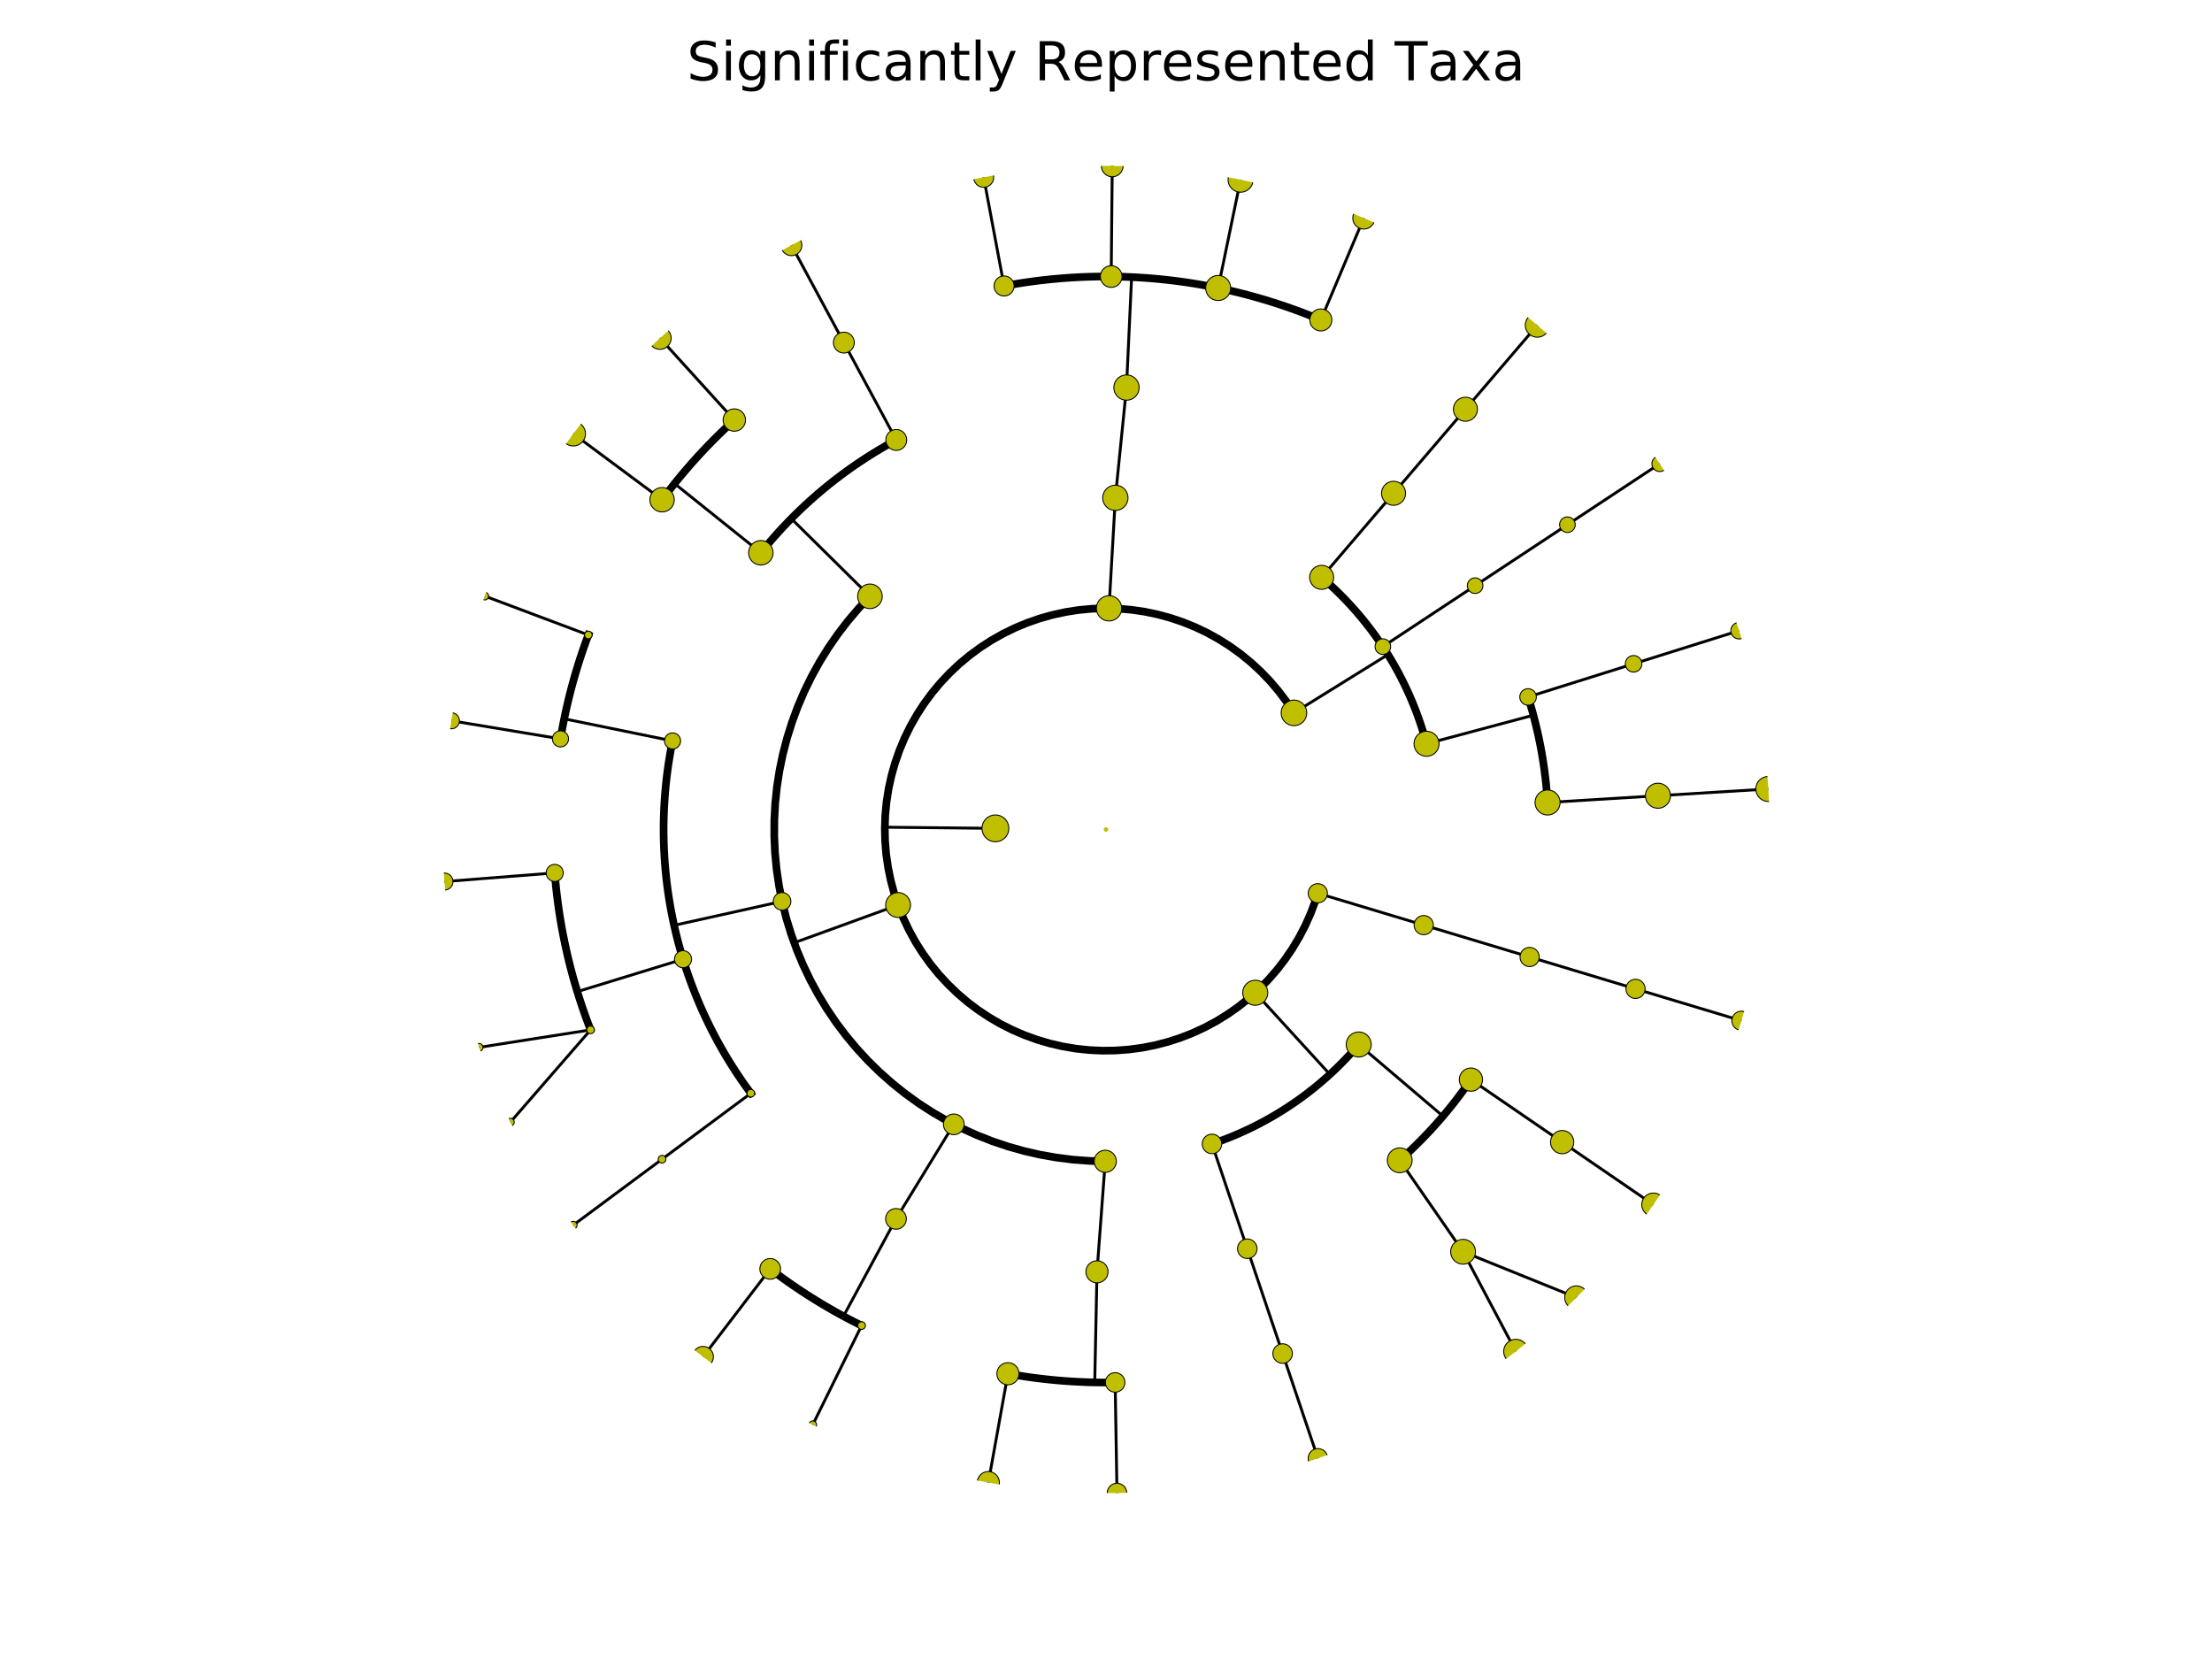<?xml version="1.0" encoding="utf-8" standalone="no"?>
<!DOCTYPE svg PUBLIC "-//W3C//DTD SVG 1.1//EN"
  "http://www.w3.org/Graphics/SVG/1.1/DTD/svg11.dtd">
<!-- Created with matplotlib (http://matplotlib.org/) -->
<svg height="432pt" version="1.1" viewBox="0 0 576 432" width="576pt" xmlns="http://www.w3.org/2000/svg" xmlns:xlink="http://www.w3.org/1999/xlink">
 <defs>
  <style type="text/css">
*{stroke-linecap:butt;stroke-linejoin:round;stroke-miterlimit:100000;}
  </style>
 </defs>
 <g id="figure_1">
  <g id="patch_1">
   <path d="M 0 432 
L 576 432 
L 576 0 
L 0 0 
z
" style="fill:#ffffff;"/>
  </g>
  <g id="axes_1">
   <g id="line2d_1">
    <path clip-path="url(#p120d49a76f)" d="M 431.731 207.205 
L 460.477 205.447 
" style="fill:none;stroke:#000000;stroke-linecap:square;stroke-width:0.75;"/>
   </g>
   <g id="line2d_2">
    <path clip-path="url(#p120d49a76f)" d="M 402.985 208.964 
L 431.731 207.205 
" style="fill:none;stroke:#000000;stroke-linecap:square;stroke-width:0.75;"/>
   </g>
   <g id="line2d_3"/>
   <g id="line2d_4">
    <path clip-path="url(#p120d49a76f)" d="M 425.384 172.854 
L 452.861 164.225 
" style="fill:none;stroke:#000000;stroke-linecap:square;stroke-width:0.75;"/>
   </g>
   <g id="line2d_5">
    <path clip-path="url(#p120d49a76f)" d="M 397.907 181.483 
L 425.384 172.854 
" style="fill:none;stroke:#000000;stroke-linecap:square;stroke-width:0.75;"/>
   </g>
   <g id="line2d_6"/>
   <g id="line2d_7">
    <path clip-path="url(#p120d49a76f)" d="M 371.466 193.677 
L 399.288 186.236 
" style="fill:none;stroke:#000000;stroke-linecap:square;stroke-width:0.75;"/>
   </g>
   <g id="line2d_8">
    <path clip-path="url(#p120d49a76f)" d="M 402.985 208.964 
L 402.909 207.815 
L 402.821 206.666 
L 402.722 205.518 
L 402.612 204.372 
L 402.49 203.226 
L 402.356 202.082 
L 402.211 200.939 
L 402.055 199.798 
L 401.887 198.658 
L 401.708 197.52 
L 401.518 196.384 
L 401.316 195.25 
L 401.103 194.118 
L 400.878 192.988 
L 400.642 191.86 
L 400.395 190.735 
L 400.137 189.612 
L 399.868 188.492 
L 399.587 187.375 
L 399.295 186.261 
L 398.992 185.149 
L 398.678 184.041 
L 398.353 182.936 
L 398.017 181.834 
" style="fill:none;stroke:#000000;stroke-linecap:square;stroke-width:2.0;"/>
   </g>
   <g id="line2d_9">
    <path clip-path="url(#p120d49a76f)" d="M 408.151 136.63 
L 432.182 120.756 
" style="fill:none;stroke:#000000;stroke-linecap:square;stroke-width:0.75;"/>
   </g>
   <g id="line2d_10">
    <path clip-path="url(#p120d49a76f)" d="M 384.121 152.504 
L 408.151 136.63 
" style="fill:none;stroke:#000000;stroke-linecap:square;stroke-width:0.75;"/>
   </g>
   <g id="line2d_11"/>
   <g id="line2d_12">
    <path clip-path="url(#p120d49a76f)" d="M 360.091 168.378 
L 384.121 152.504 
" style="fill:none;stroke:#000000;stroke-linecap:square;stroke-width:0.75;"/>
   </g>
   <g id="line2d_13"/>
   <g id="line2d_14">
    <path clip-path="url(#p120d49a76f)" d="M 381.595 106.565 
L 400.314 84.678 
" style="fill:none;stroke:#000000;stroke-linecap:square;stroke-width:0.75;"/>
   </g>
   <g id="line2d_15">
    <path clip-path="url(#p120d49a76f)" d="M 362.876 128.452 
L 381.595 106.565 
" style="fill:none;stroke:#000000;stroke-linecap:square;stroke-width:0.75;"/>
   </g>
   <g id="line2d_16"/>
   <g id="line2d_17">
    <path clip-path="url(#p120d49a76f)" d="M 344.157 150.339 
L 362.876 128.452 
" style="fill:none;stroke:#000000;stroke-linecap:square;stroke-width:0.75;"/>
   </g>
   <g id="line2d_18"/>
   <g id="line2d_19">
    <path clip-path="url(#p120d49a76f)" d="M 336.944 185.632 
L 361.416 170.448 
" style="fill:none;stroke:#000000;stroke-linecap:square;stroke-width:0.75;"/>
   </g>
   <g id="line2d_20">
    <path clip-path="url(#p120d49a76f)" d="M 371.466 193.677 
L 371.239 192.843 
L 371.003 192.012 
L 370.759 191.183 
L 370.507 190.357 
L 370.246 189.533 
L 369.978 188.712 
L 369.701 187.894 
L 369.415 187.078 
L 369.122 186.265 
L 368.821 185.456 
L 368.511 184.649 
L 368.194 183.845 
L 367.868 183.045 
L 367.535 182.248 
L 367.193 181.454 
L 366.844 180.664 
L 366.486 179.878 
L 366.121 179.095 
L 365.748 178.315 
L 365.368 177.54 
L 364.979 176.768 
L 364.583 176 
L 364.179 175.236 
L 363.768 174.476 
L 363.349 173.721 
L 362.922 172.97 
L 362.488 172.222 
L 362.047 171.48 
L 361.598 170.742 
L 361.142 170.008 
L 360.678 169.279 
L 360.207 168.554 
L 359.729 167.835 
L 359.244 167.12 
L 358.751 166.41 
L 358.252 165.705 
L 357.746 165.005 
L 357.232 164.31 
L 356.712 163.62 
L 356.185 162.936 
L 355.651 162.256 
L 355.11 161.583 
L 354.562 160.914 
L 354.008 160.251 
L 353.447 159.594 
L 352.88 158.943 
L 352.306 158.297 
L 351.726 157.656 
L 351.139 157.022 
L 350.546 156.394 
L 349.947 155.771 
L 349.342 155.155 
L 348.73 154.544 
L 348.113 153.94 
L 347.489 153.342 
L 346.86 152.75 
L 346.224 152.165 
L 345.583 151.586 
L 344.936 151.013 
L 344.283 150.447 
" style="fill:none;stroke:#000000;stroke-linecap:square;stroke-width:2.0;"/>
   </g>
   <g id="line2d_21">
    <path clip-path="url(#p120d49a76f)" d="M 343.947 83.313 
L 355.136 56.775 
" style="fill:none;stroke:#000000;stroke-linecap:square;stroke-width:0.75;"/>
   </g>
   <g id="line2d_22">
    <path clip-path="url(#p120d49a76f)" d="M 317.204 74.992 
L 323.045 46.791 
" style="fill:none;stroke:#000000;stroke-linecap:square;stroke-width:0.75;"/>
   </g>
   <g id="line2d_23">
    <path clip-path="url(#p120d49a76f)" d="M 289.356 72.006 
L 289.627 43.208 
" style="fill:none;stroke:#000000;stroke-linecap:square;stroke-width:0.75;"/>
   </g>
   <g id="line2d_24">
    <path clip-path="url(#p120d49a76f)" d="M 261.457 74.467 
L 256.149 46.161 
" style="fill:none;stroke:#000000;stroke-linecap:square;stroke-width:0.75;"/>
   </g>
   <g id="line2d_25">
    <path clip-path="url(#p120d49a76f)" d="M 293.336 100.924 
L 294.67 72.155 
" style="fill:none;stroke:#000000;stroke-linecap:square;stroke-width:0.75;"/>
   </g>
   <g id="line2d_26">
    <path clip-path="url(#p120d49a76f)" d="M 343.947 83.313 
L 342.617 82.76 
L 341.282 82.22 
L 339.942 81.694 
L 338.596 81.181 
L 337.245 80.682 
L 335.89 80.197 
L 334.529 79.724 
L 333.164 79.266 
L 331.795 78.821 
L 330.421 78.39 
L 329.042 77.973 
L 327.66 77.569 
L 326.274 77.18 
L 324.884 76.804 
L 323.49 76.442 
L 322.093 76.094 
L 320.692 75.76 
L 319.288 75.44 
L 317.881 75.134 
L 316.471 74.843 
L 315.058 74.565 
L 313.642 74.301 
L 312.224 74.052 
L 310.803 73.817 
L 309.38 73.596 
L 307.955 73.389 
L 306.528 73.197 
L 305.099 73.019 
L 303.668 72.855 
L 302.236 72.705 
L 300.803 72.57 
L 299.368 72.449 
L 297.932 72.343 
L 296.495 72.251 
L 295.057 72.173 
L 293.618 72.11 
L 292.179 72.061 
L 290.739 72.026 
L 289.299 72.006 
L 287.859 72 
L 286.419 72.009 
L 284.98 72.032 
L 283.54 72.069 
L 282.101 72.121 
L 280.663 72.187 
L 279.225 72.268 
L 277.788 72.363 
L 276.352 72.472 
L 274.918 72.596 
L 273.484 72.734 
L 272.052 72.886 
L 270.622 73.052 
L 269.193 73.233 
L 267.767 73.429 
L 266.342 73.638 
L 264.919 73.862 
L 263.499 74.1 
L 262.081 74.352 
" style="fill:none;stroke:#000000;stroke-linecap:square;stroke-width:2.0;"/>
   </g>
   <g id="line2d_27">
    <path clip-path="url(#p120d49a76f)" d="M 290.435 129.634 
L 293.336 100.924 
" style="fill:none;stroke:#000000;stroke-linecap:square;stroke-width:0.75;"/>
   </g>
   <g id="line2d_28"/>
   <g id="line2d_29">
    <path clip-path="url(#p120d49a76f)" d="M 288.788 158.405 
L 290.435 129.634 
" style="fill:none;stroke:#000000;stroke-linecap:square;stroke-width:0.75;"/>
   </g>
   <g id="line2d_30"/>
   <g id="line2d_31">
    <path clip-path="url(#p120d49a76f)" d="M 219.735 89.209 
L 206.082 63.851 
" style="fill:none;stroke:#000000;stroke-linecap:square;stroke-width:0.75;"/>
   </g>
   <g id="line2d_32">
    <path clip-path="url(#p120d49a76f)" d="M 233.388 114.567 
L 219.735 89.209 
" style="fill:none;stroke:#000000;stroke-linecap:square;stroke-width:0.75;"/>
   </g>
   <g id="line2d_33"/>
   <g id="line2d_34">
    <path clip-path="url(#p120d49a76f)" d="M 191.213 109.378 
L 171.855 88.054 
" style="fill:none;stroke:#000000;stroke-linecap:square;stroke-width:0.75;"/>
   </g>
   <g id="line2d_35">
    <path clip-path="url(#p120d49a76f)" d="M 172.404 130.13 
L 149.285 112.956 
" style="fill:none;stroke:#000000;stroke-linecap:square;stroke-width:0.75;"/>
   </g>
   <g id="line2d_36">
    <path clip-path="url(#p120d49a76f)" d="M 198.122 143.938 
L 175.652 125.922 
" style="fill:none;stroke:#000000;stroke-linecap:square;stroke-width:0.75;"/>
   </g>
   <g id="line2d_37">
    <path clip-path="url(#p120d49a76f)" d="M 191.213 109.378 
L 190.151 110.351 
L 189.1 111.335 
L 188.058 112.329 
L 187.026 113.334 
L 186.005 114.349 
L 184.993 115.374 
L 183.992 116.409 
L 183.002 117.454 
L 182.021 118.509 
L 181.052 119.573 
L 180.093 120.648 
L 179.145 121.731 
L 178.208 122.825 
L 177.281 123.927 
L 176.366 125.039 
L 175.462 126.16 
L 174.569 127.29 
L 173.688 128.428 
L 172.818 129.576 
" style="fill:none;stroke:#000000;stroke-linecap:square;stroke-width:2.0;"/>
   </g>
   <g id="line2d_38">
    <path clip-path="url(#p120d49a76f)" d="M 226.533 155.281 
L 206.044 135.042 
" style="fill:none;stroke:#000000;stroke-linecap:square;stroke-width:0.75;"/>
   </g>
   <g id="line2d_39">
    <path clip-path="url(#p120d49a76f)" d="M 233.388 114.567 
L 232.377 115.118 
L 231.371 115.68 
L 230.37 116.251 
L 229.376 116.832 
L 228.387 117.423 
L 227.404 118.025 
L 226.427 118.635 
L 225.457 119.256 
L 224.493 119.886 
L 223.535 120.526 
L 222.583 121.176 
L 221.638 121.834 
L 220.7 122.503 
L 219.768 123.18 
L 218.844 123.867 
L 217.926 124.564 
L 217.015 125.269 
L 216.111 125.983 
L 215.215 126.707 
L 214.325 127.439 
L 213.443 128.18 
L 212.569 128.93 
L 211.702 129.689 
L 210.843 130.456 
L 209.991 131.232 
L 209.147 132.016 
L 208.311 132.809 
L 207.484 133.61 
L 206.664 134.419 
L 205.852 135.237 
L 205.048 136.062 
L 204.253 136.896 
L 203.466 137.737 
L 202.688 138.586 
L 201.918 139.443 
L 201.157 140.308 
L 200.404 141.18 
L 199.661 142.06 
L 198.926 142.947 
L 198.199 143.841 
" style="fill:none;stroke:#000000;stroke-linecap:square;stroke-width:2.0;"/>
   </g>
   <g id="line2d_40">
    <path clip-path="url(#p120d49a76f)" d="M 153.202 165.35 
L 126.242 155.22 
" style="fill:none;stroke:#000000;stroke-linecap:square;stroke-width:0.75;"/>
   </g>
   <g id="line2d_41">
    <path clip-path="url(#p120d49a76f)" d="M 145.947 192.401 
L 117.536 187.681 
" style="fill:none;stroke:#000000;stroke-linecap:square;stroke-width:0.75;"/>
   </g>
   <g id="line2d_42">
    <path clip-path="url(#p120d49a76f)" d="M 175.132 192.939 
L 146.915 187.174 
" style="fill:none;stroke:#000000;stroke-linecap:square;stroke-width:0.75;"/>
   </g>
   <g id="line2d_43">
    <path clip-path="url(#p120d49a76f)" d="M 153.202 165.35 
L 152.702 166.7 
L 152.216 168.056 
L 151.743 169.416 
L 151.284 170.781 
L 150.839 172.15 
L 150.407 173.524 
L 149.989 174.902 
L 149.585 176.284 
L 149.195 177.67 
L 148.819 179.06 
L 148.456 180.454 
L 148.108 181.851 
L 147.773 183.252 
L 147.453 184.655 
L 147.146 186.062 
L 146.854 187.472 
L 146.576 188.885 
L 146.312 190.301 
L 146.062 191.719 
" style="fill:none;stroke:#000000;stroke-linecap:square;stroke-width:2.0;"/>
   </g>
   <g id="line2d_44">
    <path clip-path="url(#p120d49a76f)" d="M 144.444 227.302 
L 115.733 229.562 
" style="fill:none;stroke:#000000;stroke-linecap:square;stroke-width:0.75;"/>
   </g>
   <g id="line2d_45">
    <path clip-path="url(#p120d49a76f)" d="M 153.785 268.176 
L 124.776 272.726 
" style="fill:none;stroke:#000000;stroke-linecap:square;stroke-width:0.75;"/>
   </g>
   <g id="line2d_46">
    <path clip-path="url(#p120d49a76f)" d="M 153.785 268.176 
L 132.91 292.203 
" style="fill:none;stroke:#000000;stroke-linecap:square;stroke-width:0.75;"/>
   </g>
   <g id="line2d_47">
    <path clip-path="url(#p120d49a76f)" d="M 177.863 249.775 
L 150.328 258.219 
" style="fill:none;stroke:#000000;stroke-linecap:square;stroke-width:0.75;"/>
   </g>
   <g id="line2d_48">
    <path clip-path="url(#p120d49a76f)" d="M 144.444 227.302 
L 144.564 228.737 
L 144.699 230.17 
L 144.848 231.603 
L 145.011 233.033 
L 145.188 234.462 
L 145.38 235.89 
L 145.586 237.315 
L 145.806 238.738 
L 146.041 240.159 
L 146.29 241.577 
L 146.553 242.993 
L 146.83 244.406 
L 147.121 245.816 
L 147.426 247.223 
L 147.745 248.628 
L 148.078 250.028 
L 148.426 251.426 
L 148.787 252.82 
L 149.162 254.21 
L 149.551 255.597 
L 149.954 256.979 
L 150.371 258.357 
L 150.801 259.732 
L 151.245 261.101 
L 151.703 262.467 
L 152.175 263.827 
L 152.66 265.183 
L 153.158 266.534 
L 153.67 267.88 
" style="fill:none;stroke:#000000;stroke-linecap:square;stroke-width:2.0;"/>
   </g>
   <g id="line2d_49">
    <path clip-path="url(#p120d49a76f)" d="M 172.393 301.855 
L 149.272 319.026 
" style="fill:none;stroke:#000000;stroke-linecap:square;stroke-width:0.75;"/>
   </g>
   <g id="line2d_50">
    <path clip-path="url(#p120d49a76f)" d="M 195.515 284.684 
L 172.393 301.855 
" style="fill:none;stroke:#000000;stroke-linecap:square;stroke-width:0.75;"/>
   </g>
   <g id="line2d_51"/>
   <g id="line2d_52">
    <path clip-path="url(#p120d49a76f)" d="M 203.651 234.712 
L 175.534 240.949 
" style="fill:none;stroke:#000000;stroke-linecap:square;stroke-width:0.75;"/>
   </g>
   <g id="line2d_53">
    <path clip-path="url(#p120d49a76f)" d="M 175.132 192.939 
L 174.907 194.069 
L 174.693 195.201 
L 174.491 196.335 
L 174.3 197.471 
L 174.12 198.609 
L 173.952 199.749 
L 173.795 200.89 
L 173.65 202.033 
L 173.516 203.177 
L 173.393 204.322 
L 173.282 205.469 
L 173.183 206.617 
L 173.095 207.765 
L 173.018 208.915 
L 172.953 210.065 
L 172.899 211.216 
L 172.857 212.367 
L 172.827 213.518 
L 172.808 214.67 
L 172.8 215.822 
L 172.804 216.974 
L 172.82 218.126 
L 172.847 219.278 
L 172.885 220.429 
L 172.935 221.58 
L 172.997 222.73 
L 173.07 223.88 
L 173.154 225.029 
L 173.25 226.177 
L 173.358 227.324 
L 173.477 228.47 
L 173.607 229.614 
L 173.749 230.758 
L 173.902 231.899 
L 174.067 233.04 
L 174.243 234.178 
L 174.431 235.315 
L 174.63 236.449 
L 174.84 237.582 
L 175.061 238.713 
L 175.294 239.841 
L 175.538 240.967 
L 175.793 242.09 
L 176.06 243.211 
L 176.337 244.329 
L 176.626 245.444 
L 176.926 246.556 
L 177.237 247.665 
L 177.56 248.771 
L 177.893 249.874 
L 178.237 250.973 
L 178.592 252.069 
L 178.958 253.162 
L 179.336 254.25 
L 179.723 255.335 
L 180.122 256.416 
L 180.532 257.492 
L 180.952 258.565 
L 181.383 259.633 
L 181.825 260.697 
L 182.277 261.757 
L 182.74 262.812 
L 183.213 263.862 
L 183.697 264.907 
L 184.191 265.948 
L 184.696 266.984 
L 185.211 268.014 
L 185.736 269.039 
L 186.272 270.059 
L 186.817 271.074 
L 187.373 272.083 
L 187.939 273.086 
L 188.515 274.084 
L 189.101 275.076 
L 189.696 276.062 
L 190.302 277.042 
L 190.917 278.016 
L 191.542 278.984 
L 192.177 279.945 
L 192.821 280.9 
L 193.475 281.849 
L 194.138 282.791 
L 194.811 283.726 
L 195.493 284.654 
" style="fill:none;stroke:#000000;stroke-linecap:square;stroke-width:2.0;"/>
   </g>
   <g id="line2d_54">
    <path clip-path="url(#p120d49a76f)" d="M 200.563 330.415 
L 183.075 353.298 
" style="fill:none;stroke:#000000;stroke-linecap:square;stroke-width:0.75;"/>
   </g>
   <g id="line2d_55">
    <path clip-path="url(#p120d49a76f)" d="M 224.364 345.176 
L 211.637 371.011 
" style="fill:none;stroke:#000000;stroke-linecap:square;stroke-width:0.75;"/>
   </g>
   <g id="line2d_56">
    <path clip-path="url(#p120d49a76f)" d="M 233.312 317.391 
L 219.64 342.739 
" style="fill:none;stroke:#000000;stroke-linecap:square;stroke-width:0.75;"/>
   </g>
   <g id="line2d_57">
    <path clip-path="url(#p120d49a76f)" d="M 200.563 330.415 
L 201.711 331.283 
L 202.868 332.14 
L 204.034 332.986 
L 205.208 333.82 
L 206.39 334.642 
L 207.581 335.452 
L 208.779 336.25 
L 209.986 337.036 
L 211.2 337.81 
L 212.422 338.572 
L 213.651 339.322 
L 214.888 340.059 
L 216.133 340.784 
L 217.384 341.497 
L 218.642 342.196 
L 219.908 342.884 
L 221.18 343.558 
L 222.459 344.22 
L 223.744 344.869 
" style="fill:none;stroke:#000000;stroke-linecap:square;stroke-width:2.0;"/>
   </g>
   <g id="line2d_58">
    <path clip-path="url(#p120d49a76f)" d="M 248.37 292.775 
L 233.312 317.391 
" style="fill:none;stroke:#000000;stroke-linecap:square;stroke-width:0.75;"/>
   </g>
   <g id="line2d_59"/>
   <g id="line2d_60">
    <path clip-path="url(#p120d49a76f)" d="M 262.467 357.718 
L 257.361 386.062 
" style="fill:none;stroke:#000000;stroke-linecap:square;stroke-width:0.75;"/>
   </g>
   <g id="line2d_61">
    <path clip-path="url(#p120d49a76f)" d="M 290.383 359.98 
L 290.86 388.776 
" style="fill:none;stroke:#000000;stroke-linecap:square;stroke-width:0.75;"/>
   </g>
   <g id="line2d_62">
    <path clip-path="url(#p120d49a76f)" d="M 285.654 331.176 
L 285.067 359.97 
" style="fill:none;stroke:#000000;stroke-linecap:square;stroke-width:0.75;"/>
   </g>
   <g id="line2d_63">
    <path clip-path="url(#p120d49a76f)" d="M 262.467 357.718 
L 263.886 357.967 
L 265.307 358.201 
L 266.73 358.42 
L 268.155 358.626 
L 269.582 358.817 
L 271.011 358.994 
L 272.442 359.157 
L 273.874 359.305 
L 275.308 359.44 
L 276.743 359.559 
L 278.179 359.665 
L 279.616 359.756 
L 281.054 359.832 
L 282.493 359.895 
L 283.932 359.943 
L 285.372 359.976 
L 286.812 359.995 
L 288.252 360 
L 289.691 359.99 
" style="fill:none;stroke:#000000;stroke-linecap:square;stroke-width:2.0;"/>
   </g>
   <g id="line2d_64">
    <path clip-path="url(#p120d49a76f)" d="M 287.808 302.4 
L 285.654 331.176 
" style="fill:none;stroke:#000000;stroke-linecap:square;stroke-width:0.75;"/>
   </g>
   <g id="line2d_65"/>
   <g id="line2d_66">
    <path clip-path="url(#p120d49a76f)" d="M 233.86 235.663 
L 206.79 245.494 
" style="fill:none;stroke:#000000;stroke-linecap:square;stroke-width:0.75;"/>
   </g>
   <g id="line2d_67">
    <path clip-path="url(#p120d49a76f)" d="M 226.533 155.281 
L 223.575 158.429 
L 220.778 161.721 
L 218.15 165.149 
L 215.695 168.703 
L 213.422 172.376 
L 211.335 176.158 
L 209.439 180.039 
L 207.74 184.011 
L 206.242 188.062 
L 204.948 192.183 
L 203.861 196.364 
L 202.985 200.593 
L 202.321 204.862 
L 201.871 209.158 
L 201.637 213.471 
L 201.619 217.791 
L 201.816 222.106 
L 202.229 226.405 
L 202.856 230.679 
L 203.696 234.916 
L 204.747 239.106 
L 206.006 243.238 
L 207.47 247.302 
L 209.135 251.288 
L 210.997 255.185 
L 213.052 258.985 
L 215.294 262.677 
L 217.717 266.252 
L 220.317 269.702 
L 223.085 273.018 
L 226.016 276.191 
L 229.102 279.214 
L 232.335 282.078 
L 235.707 284.778 
L 239.21 287.306 
L 242.835 289.655 
L 246.572 291.82 
L 250.413 293.796 
L 254.349 295.577 
L 258.368 297.16 
L 262.461 298.539 
L 266.618 299.713 
L 270.829 300.677 
L 275.082 301.429 
L 279.368 301.968 
L 283.676 302.292 
L 287.13 302.396 
L 287.13 302.396 
" style="fill:none;stroke:#000000;stroke-linecap:square;stroke-width:2.0;"/>
   </g>
   <g id="line2d_68">
    <path clip-path="url(#p120d49a76f)" d="M 333.989 352.459 
L 343.187 379.751 
" style="fill:none;stroke:#000000;stroke-linecap:square;stroke-width:0.75;"/>
   </g>
   <g id="line2d_69">
    <path clip-path="url(#p120d49a76f)" d="M 324.791 325.167 
L 333.989 352.459 
" style="fill:none;stroke:#000000;stroke-linecap:square;stroke-width:0.75;"/>
   </g>
   <g id="line2d_70"/>
   <g id="line2d_71">
    <path clip-path="url(#p120d49a76f)" d="M 315.593 297.875 
L 324.791 325.167 
" style="fill:none;stroke:#000000;stroke-linecap:square;stroke-width:0.75;"/>
   </g>
   <g id="line2d_72"/>
   <g id="line2d_73">
    <path clip-path="url(#p120d49a76f)" d="M 380.981 325.957 
L 394.717 351.91 
" style="fill:none;stroke:#000000;stroke-linecap:square;stroke-width:0.75;"/>
   </g>
   <g id="line2d_74">
    <path clip-path="url(#p120d49a76f)" d="M 380.981 325.957 
L 410.49 337.885 
" style="fill:none;stroke:#000000;stroke-linecap:square;stroke-width:0.75;"/>
   </g>
   <g id="line2d_75">
    <path clip-path="url(#p120d49a76f)" d="M 364.491 302.14 
L 380.981 325.957 
" style="fill:none;stroke:#000000;stroke-linecap:square;stroke-width:0.75;"/>
   </g>
   <g id="line2d_76"/>
   <g id="line2d_77">
    <path clip-path="url(#p120d49a76f)" d="M 406.78 297.409 
L 430.536 313.69 
" style="fill:none;stroke:#000000;stroke-linecap:square;stroke-width:0.75;"/>
   </g>
   <g id="line2d_78">
    <path clip-path="url(#p120d49a76f)" d="M 383.024 281.127 
L 406.78 297.409 
" style="fill:none;stroke:#000000;stroke-linecap:square;stroke-width:0.75;"/>
   </g>
   <g id="line2d_79"/>
   <g id="line2d_80">
    <path clip-path="url(#p120d49a76f)" d="M 353.808 271.985 
L 375.744 290.647 
" style="fill:none;stroke:#000000;stroke-linecap:square;stroke-width:0.75;"/>
   </g>
   <g id="line2d_81">
    <path clip-path="url(#p120d49a76f)" d="M 364.491 302.14 
L 365.349 301.371 
L 366.198 300.593 
L 367.041 299.807 
L 367.875 299.013 
L 368.701 298.21 
L 369.519 297.399 
L 370.329 296.579 
L 371.13 295.752 
L 371.924 294.917 
L 372.709 294.074 
L 373.485 293.223 
L 374.253 292.364 
L 375.012 291.498 
L 375.763 290.624 
L 376.505 289.742 
L 377.238 288.854 
L 377.962 287.958 
L 378.677 287.054 
L 379.383 286.144 
L 380.08 285.227 
L 380.767 284.303 
L 381.446 283.371 
L 382.115 282.434 
L 382.774 281.489 
" style="fill:none;stroke:#000000;stroke-linecap:square;stroke-width:2.0;"/>
   </g>
   <g id="line2d_82">
    <path clip-path="url(#p120d49a76f)" d="M 326.867 258.51 
L 346.3 279.766 
" style="fill:none;stroke:#000000;stroke-linecap:square;stroke-width:0.75;"/>
   </g>
   <g id="line2d_83">
    <path clip-path="url(#p120d49a76f)" d="M 315.593 297.875 
L 316.411 297.595 
L 317.225 297.307 
L 318.037 297.011 
L 318.845 296.706 
L 319.651 296.394 
L 320.453 296.073 
L 321.252 295.745 
L 322.048 295.408 
L 322.84 295.064 
L 323.629 294.712 
L 324.415 294.351 
L 325.196 293.983 
L 325.974 293.607 
L 326.748 293.224 
L 327.519 292.832 
L 328.285 292.433 
L 329.047 292.027 
L 329.806 291.613 
L 330.56 291.191 
L 331.309 290.761 
L 332.055 290.325 
L 332.796 289.88 
L 333.532 289.429 
L 334.264 288.97 
L 334.992 288.503 
L 335.714 288.03 
L 336.432 287.549 
L 337.145 287.061 
L 337.854 286.566 
L 338.557 286.064 
L 339.255 285.555 
L 339.948 285.039 
L 340.636 284.516 
L 341.318 283.986 
L 341.995 283.45 
L 342.667 282.906 
L 343.333 282.356 
L 343.994 281.8 
L 344.649 281.237 
L 345.299 280.667 
L 345.943 280.091 
L 346.581 279.508 
L 347.213 278.919 
L 347.839 278.324 
L 348.459 277.722 
L 349.073 277.115 
L 349.682 276.501 
L 350.283 275.881 
L 350.879 275.255 
L 351.469 274.623 
L 352.052 273.986 
L 352.628 273.342 
L 353.198 272.693 
L 353.762 272.038 
" style="fill:none;stroke:#000000;stroke-linecap:square;stroke-width:2.0;"/>
   </g>
   <g id="line2d_84">
    <path clip-path="url(#p120d49a76f)" d="M 425.891 257.499 
L 453.469 265.798 
" style="fill:none;stroke:#000000;stroke-linecap:square;stroke-width:0.75;"/>
   </g>
   <g id="line2d_85">
    <path clip-path="url(#p120d49a76f)" d="M 398.313 249.199 
L 425.891 257.499 
" style="fill:none;stroke:#000000;stroke-linecap:square;stroke-width:0.75;"/>
   </g>
   <g id="line2d_86"/>
   <g id="line2d_87">
    <path clip-path="url(#p120d49a76f)" d="M 370.734 240.899 
L 398.313 249.199 
" style="fill:none;stroke:#000000;stroke-linecap:square;stroke-width:0.75;"/>
   </g>
   <g id="line2d_88"/>
   <g id="line2d_89">
    <path clip-path="url(#p120d49a76f)" d="M 343.156 232.599 
L 370.734 240.899 
" style="fill:none;stroke:#000000;stroke-linecap:square;stroke-width:0.75;"/>
   </g>
   <g id="line2d_90"/>
   <g id="line2d_91">
    <path clip-path="url(#p120d49a76f)" d="M 259.202 215.701 
L 230.403 215.403 
" style="fill:none;stroke:#000000;stroke-linecap:square;stroke-width:0.75;"/>
   </g>
   <g id="line2d_92">
    <path clip-path="url(#p120d49a76f)" d="M 336.944 185.632 
L 335.035 182.752 
L 332.957 179.991 
L 330.717 177.36 
L 328.323 174.868 
L 325.784 172.524 
L 323.109 170.337 
L 320.308 168.314 
L 317.39 166.462 
L 314.367 164.789 
L 311.248 163.3 
L 308.046 162.001 
L 304.772 160.896 
L 301.438 159.989 
L 298.055 159.284 
L 294.636 158.784 
L 291.193 158.489 
L 287.739 158.401 
L 284.285 158.52 
L 280.845 158.846 
L 277.431 159.378 
L 274.055 160.114 
L 270.729 161.05 
L 267.465 162.185 
L 264.275 163.513 
L 261.17 165.03 
L 258.162 166.731 
L 255.261 168.609 
L 252.479 170.657 
L 249.823 172.869 
L 247.306 175.235 
L 244.935 177.749 
L 242.718 180.4 
L 240.665 183.18 
L 238.782 186.077 
L 237.077 189.082 
L 235.554 192.184 
L 234.22 195.372 
L 233.08 198.634 
L 232.138 201.958 
L 231.396 205.333 
L 230.859 208.747 
L 230.526 212.186 
L 230.401 215.639 
L 230.483 219.094 
L 230.772 222.537 
L 231.267 225.957 
L 231.966 229.341 
L 232.867 232.677 
L 233.966 235.953 
L 235.26 239.157 
L 236.744 242.278 
L 238.412 245.304 
L 240.258 248.225 
L 242.276 251.03 
L 244.459 253.709 
L 246.799 256.252 
L 249.286 258.65 
L 251.913 260.895 
L 254.67 262.978 
L 257.547 264.892 
L 260.534 266.63 
L 263.619 268.186 
L 266.792 269.554 
L 270.042 270.729 
L 273.356 271.707 
L 276.723 272.485 
L 280.13 273.06 
L 283.566 273.429 
L 287.017 273.592 
L 290.473 273.547 
L 293.919 273.295 
L 297.344 272.837 
L 300.735 272.174 
L 304.081 271.31 
L 307.369 270.246 
L 310.586 268.987 
L 313.723 267.537 
L 316.767 265.902 
L 319.708 264.087 
L 322.534 262.099 
L 325.236 259.946 
L 327.805 257.634 
L 330.229 255.172 
L 332.502 252.569 
L 334.615 249.835 
L 336.56 246.979 
L 338.33 244.011 
L 339.919 240.943 
L 341.322 237.785 
L 342.532 234.548 
L 343.064 232.904 
L 343.064 232.904 
" style="fill:none;stroke:#000000;stroke-linecap:square;stroke-width:2.0;"/>
   </g>
   <g id="line2d_93">
    <defs>
     <path d="M 0 3.268 
C 0.867 3.268 1.698 2.924 2.311 2.311 
C 2.924 1.698 3.268 0.867 3.268 0 
C 3.268 -0.867 2.924 -1.698 2.311 -2.311 
C 1.698 -2.924 0.867 -3.268 0 -3.268 
C -0.867 -3.268 -1.698 -2.924 -2.311 -2.311 
C -2.924 -1.698 -3.268 -0.867 -3.268 0 
C -3.268 0.867 -2.924 1.698 -2.311 2.311 
C -1.698 2.924 -0.867 3.268 0 3.268 
z
" id="maef93d151e" style="stroke:#000000;stroke-width:0.25;"/>
    </defs>
    <g clip-path="url(#p120d49a76f)">
     <use style="fill:#bfbf00;stroke:#000000;stroke-width:0.25;" x="460.477" xlink:href="#maef93d151e" y="205.447"/>
    </g>
   </g>
   <g id="line2d_94">
    <g clip-path="url(#p120d49a76f)">
     <use style="fill:#bfbf00;stroke:#000000;stroke-width:0.25;" x="431.731" xlink:href="#maef93d151e" y="207.205"/>
    </g>
   </g>
   <g id="line2d_95">
    <g clip-path="url(#p120d49a76f)">
     <use style="fill:#bfbf00;stroke:#000000;stroke-width:0.25;" x="402.985" xlink:href="#maef93d151e" y="208.964"/>
    </g>
   </g>
   <g id="line2d_96">
    <defs>
     <path d="M 0 2.159 
C 0.573 2.159 1.122 1.932 1.527 1.527 
C 1.932 1.122 2.159 0.573 2.159 0 
C 2.159 -0.573 1.932 -1.122 1.527 -1.527 
C 1.122 -1.932 0.573 -2.159 0 -2.159 
C -0.573 -2.159 -1.122 -1.932 -1.527 -1.527 
C -1.932 -1.122 -2.159 -0.573 -2.159 0 
C -2.159 0.573 -1.932 1.122 -1.527 1.527 
C -1.122 1.932 -0.573 2.159 0 2.159 
z
" id="mc3135e196c" style="stroke:#000000;stroke-width:0.25;"/>
    </defs>
    <g clip-path="url(#p120d49a76f)">
     <use style="fill:#bfbf00;stroke:#000000;stroke-width:0.25;" x="452.861" xlink:href="#mc3135e196c" y="164.225"/>
    </g>
   </g>
   <g id="line2d_97">
    <g clip-path="url(#p120d49a76f)">
     <use style="fill:#bfbf00;stroke:#000000;stroke-width:0.25;" x="425.384" xlink:href="#mc3135e196c" y="172.854"/>
    </g>
   </g>
   <g id="line2d_98">
    <g clip-path="url(#p120d49a76f)">
     <use style="fill:#bfbf00;stroke:#000000;stroke-width:0.25;" x="397.907" xlink:href="#mc3135e196c" y="181.483"/>
    </g>
   </g>
   <g id="line2d_99">
    <g clip-path="url(#p120d49a76f)">
     <use style="fill:#bfbf00;stroke:#000000;stroke-width:0.25;" x="371.466" xlink:href="#maef93d151e" y="193.677"/>
    </g>
   </g>
   <g id="line2d_100">
    <defs>
     <path d="M 0 3.135 
C 0.831 3.135 1.629 2.804 2.216 2.216 
C 2.804 1.629 3.135 0.831 3.135 0 
C 3.135 -0.831 2.804 -1.629 2.216 -2.216 
C 1.629 -2.804 0.831 -3.135 0 -3.135 
C -0.831 -3.135 -1.629 -2.804 -2.216 -2.216 
C -2.804 -1.629 -3.135 -0.831 -3.135 0 
C -3.135 0.831 -2.804 1.629 -2.216 2.216 
C -1.629 2.804 -0.831 3.135 0 3.135 
z
" id="m41d44e3e73" style="stroke:#000000;stroke-width:0.25;"/>
    </defs>
    <g clip-path="url(#p120d49a76f)">
     <use style="fill:#bfbf00;stroke:#000000;stroke-width:0.25;" x="400.314" xlink:href="#m41d44e3e73" y="84.678"/>
    </g>
   </g>
   <g id="line2d_101">
    <g clip-path="url(#p120d49a76f)">
     <use style="fill:#bfbf00;stroke:#000000;stroke-width:0.25;" x="381.595" xlink:href="#m41d44e3e73" y="106.565"/>
    </g>
   </g>
   <g id="line2d_102">
    <g clip-path="url(#p120d49a76f)">
     <use style="fill:#bfbf00;stroke:#000000;stroke-width:0.25;" x="362.876" xlink:href="#m41d44e3e73" y="128.452"/>
    </g>
   </g>
   <g id="line2d_103">
    <g clip-path="url(#p120d49a76f)">
     <use style="fill:#bfbf00;stroke:#000000;stroke-width:0.25;" x="344.157" xlink:href="#m41d44e3e73" y="150.339"/>
    </g>
   </g>
   <g id="line2d_104">
    <defs>
     <path d="M 0 2.037 
C 0.54 2.037 1.058 1.822 1.44 1.44 
C 1.822 1.058 2.037 0.54 2.037 0 
C 2.037 -0.54 1.822 -1.058 1.44 -1.44 
C 1.058 -1.822 0.54 -2.037 0 -2.037 
C -0.54 -2.037 -1.058 -1.822 -1.44 -1.44 
C -1.822 -1.058 -2.037 -0.54 -2.037 0 
C -2.037 0.54 -1.822 1.058 -1.44 1.44 
C -1.058 1.822 -0.54 2.037 0 2.037 
z
" id="me6bdb1b9d7" style="stroke:#000000;stroke-width:0.25;"/>
    </defs>
    <g clip-path="url(#p120d49a76f)">
     <use style="fill:#bfbf00;stroke:#000000;stroke-width:0.25;" x="432.182" xlink:href="#me6bdb1b9d7" y="120.756"/>
    </g>
   </g>
   <g id="line2d_105">
    <g clip-path="url(#p120d49a76f)">
     <use style="fill:#bfbf00;stroke:#000000;stroke-width:0.25;" x="408.151" xlink:href="#me6bdb1b9d7" y="136.63"/>
    </g>
   </g>
   <g id="line2d_106">
    <g clip-path="url(#p120d49a76f)">
     <use style="fill:#bfbf00;stroke:#000000;stroke-width:0.25;" x="384.121" xlink:href="#me6bdb1b9d7" y="152.504"/>
    </g>
   </g>
   <g id="line2d_107">
    <g clip-path="url(#p120d49a76f)">
     <use style="fill:#bfbf00;stroke:#000000;stroke-width:0.25;" x="360.091" xlink:href="#me6bdb1b9d7" y="168.378"/>
    </g>
   </g>
   <g id="line2d_108">
    <defs>
     <path d="M 0 3.339 
C 0.885 3.339 1.735 2.987 2.361 2.361 
C 2.987 1.735 3.339 0.885 3.339 0 
C 3.339 -0.885 2.987 -1.735 2.361 -2.361 
C 1.735 -2.987 0.885 -3.339 0 -3.339 
C -0.885 -3.339 -1.735 -2.987 -2.361 -2.361 
C -2.987 -1.735 -3.339 -0.885 -3.339 0 
C -3.339 0.885 -2.987 1.735 -2.361 2.361 
C -1.735 2.987 -0.885 3.339 0 3.339 
z
" id="m118d9e2b47" style="stroke:#000000;stroke-width:0.25;"/>
    </defs>
    <g clip-path="url(#p120d49a76f)">
     <use style="fill:#bfbf00;stroke:#000000;stroke-width:0.25;" x="336.944" xlink:href="#m118d9e2b47" y="185.632"/>
    </g>
   </g>
   <g id="line2d_109">
    <defs>
     <path d="M 0 3.263 
C 0.865 3.263 1.695 2.919 2.307 2.307 
C 2.919 1.695 3.263 0.865 3.263 0 
C 3.263 -0.865 2.919 -1.695 2.307 -2.307 
C 1.695 -2.919 0.865 -3.263 0 -3.263 
C -0.865 -3.263 -1.695 -2.919 -2.307 -2.307 
C -2.919 -1.695 -3.263 -0.865 -3.263 0 
C -3.263 0.865 -2.919 1.695 -2.307 2.307 
C -1.695 2.919 -0.865 3.263 0 3.263 
z
" id="m17da042af5" style="stroke:#000000;stroke-width:0.25;"/>
    </defs>
    <g clip-path="url(#p120d49a76f)">
     <use style="fill:#bfbf00;stroke:#000000;stroke-width:0.25;" x="323.045" xlink:href="#m17da042af5" y="46.791"/>
    </g>
   </g>
   <g id="line2d_110">
    <g clip-path="url(#p120d49a76f)">
     <use style="fill:#bfbf00;stroke:#000000;stroke-width:0.25;" x="317.204" xlink:href="#m17da042af5" y="74.992"/>
    </g>
   </g>
   <g id="line2d_111">
    <defs>
     <path d="M 0 2.874 
C 0.762 2.874 1.493 2.571 2.032 2.032 
C 2.571 1.493 2.874 0.762 2.874 0 
C 2.874 -0.762 2.571 -1.493 2.032 -2.032 
C 1.493 -2.571 0.762 -2.874 0 -2.874 
C -0.762 -2.874 -1.493 -2.571 -2.032 -2.032 
C -2.571 -1.493 -2.874 -0.762 -2.874 0 
C -2.874 0.762 -2.571 1.493 -2.032 2.032 
C -1.493 2.571 -0.762 2.874 0 2.874 
z
" id="m15079b4094" style="stroke:#000000;stroke-width:0.25;"/>
    </defs>
    <g clip-path="url(#p120d49a76f)">
     <use style="fill:#bfbf00;stroke:#000000;stroke-width:0.25;" x="355.136" xlink:href="#m15079b4094" y="56.775"/>
    </g>
   </g>
   <g id="line2d_112">
    <g clip-path="url(#p120d49a76f)">
     <use style="fill:#bfbf00;stroke:#000000;stroke-width:0.25;" x="343.947" xlink:href="#m15079b4094" y="83.313"/>
    </g>
   </g>
   <g id="line2d_113">
    <defs>
     <path d="M 0 2.827 
C 0.75 2.827 1.469 2.529 1.999 1.999 
C 2.529 1.469 2.827 0.75 2.827 0 
C 2.827 -0.75 2.529 -1.469 1.999 -1.999 
C 1.469 -2.529 0.75 -2.827 0 -2.827 
C -0.75 -2.827 -1.469 -2.529 -1.999 -1.999 
C -2.529 -1.469 -2.827 -0.75 -2.827 0 
C -2.827 0.75 -2.529 1.469 -1.999 1.999 
C -1.469 2.529 -0.75 2.827 0 2.827 
z
" id="m9ac0d41cd1" style="stroke:#000000;stroke-width:0.25;"/>
    </defs>
    <g clip-path="url(#p120d49a76f)">
     <use style="fill:#bfbf00;stroke:#000000;stroke-width:0.25;" x="289.627" xlink:href="#m9ac0d41cd1" y="43.208"/>
    </g>
   </g>
   <g id="line2d_114">
    <g clip-path="url(#p120d49a76f)">
     <use style="fill:#bfbf00;stroke:#000000;stroke-width:0.25;" x="289.356" xlink:href="#m9ac0d41cd1" y="72.006"/>
    </g>
   </g>
   <g id="line2d_115">
    <defs>
     <path d="M 0 2.613 
C 0.693 2.613 1.358 2.338 1.848 1.848 
C 2.338 1.358 2.613 0.693 2.613 0 
C 2.613 -0.693 2.338 -1.358 1.848 -1.848 
C 1.358 -2.338 0.693 -2.613 0 -2.613 
C -0.693 -2.613 -1.358 -2.338 -1.848 -1.848 
C -2.338 -1.358 -2.613 -0.693 -2.613 0 
C -2.613 0.693 -2.338 1.358 -1.848 1.848 
C -1.358 2.338 -0.693 2.613 0 2.613 
z
" id="m7da7c46bf7" style="stroke:#000000;stroke-width:0.25;"/>
    </defs>
    <g clip-path="url(#p120d49a76f)">
     <use style="fill:#bfbf00;stroke:#000000;stroke-width:0.25;" x="256.149" xlink:href="#m7da7c46bf7" y="46.161"/>
    </g>
   </g>
   <g id="line2d_116">
    <g clip-path="url(#p120d49a76f)">
     <use style="fill:#bfbf00;stroke:#000000;stroke-width:0.25;" x="261.457" xlink:href="#m7da7c46bf7" y="74.467"/>
    </g>
   </g>
   <g id="line2d_117">
    <defs>
     <path d="M 0 3.299 
C 0.875 3.299 1.714 2.951 2.332 2.332 
C 2.951 1.714 3.299 0.875 3.299 0 
C 3.299 -0.875 2.951 -1.714 2.332 -2.332 
C 1.714 -2.951 0.875 -3.299 0 -3.299 
C -0.875 -3.299 -1.714 -2.951 -2.332 -2.332 
C -2.951 -1.714 -3.299 -0.875 -3.299 0 
C -3.299 0.875 -2.951 1.714 -2.332 2.332 
C -1.714 2.951 -0.875 3.299 0 3.299 
z
" id="m250c3dd7f8" style="stroke:#000000;stroke-width:0.25;"/>
    </defs>
    <g clip-path="url(#p120d49a76f)">
     <use style="fill:#bfbf00;stroke:#000000;stroke-width:0.25;" x="293.336" xlink:href="#m250c3dd7f8" y="100.924"/>
    </g>
   </g>
   <g id="line2d_118">
    <g clip-path="url(#p120d49a76f)">
     <use style="fill:#bfbf00;stroke:#000000;stroke-width:0.25;" x="290.435" xlink:href="#m250c3dd7f8" y="129.634"/>
    </g>
   </g>
   <g id="line2d_119">
    <g clip-path="url(#p120d49a76f)">
     <use style="fill:#bfbf00;stroke:#000000;stroke-width:0.25;" x="288.788" xlink:href="#m250c3dd7f8" y="158.405"/>
    </g>
   </g>
   <g id="line2d_120">
    <defs>
     <path d="M 0 3.165 
C 0.839 3.165 1.644 2.831 2.238 2.238 
C 2.831 1.644 3.165 0.839 3.165 0 
C 3.165 -0.839 2.831 -1.644 2.238 -2.238 
C 1.644 -2.831 0.839 -3.165 0 -3.165 
C -0.839 -3.165 -1.644 -2.831 -2.238 -2.238 
C -2.831 -1.644 -3.165 -0.839 -3.165 0 
C -3.165 0.839 -2.831 1.644 -2.238 2.238 
C -1.644 2.831 -0.839 3.165 0 3.165 
z
" id="mfcdd69c8a7" style="stroke:#000000;stroke-width:0.25;"/>
    </defs>
    <g clip-path="url(#p120d49a76f)">
     <use style="fill:#bfbf00;stroke:#000000;stroke-width:0.25;" x="394.717" xlink:href="#mfcdd69c8a7" y="351.91"/>
    </g>
   </g>
   <g id="line2d_121">
    <defs>
     <path d="M 0 3.048 
C 0.808 3.048 1.583 2.726 2.155 2.155 
C 2.726 1.583 3.048 0.808 3.048 0 
C 3.048 -0.808 2.726 -1.583 2.155 -2.155 
C 1.583 -2.726 0.808 -3.048 0 -3.048 
C -0.808 -3.048 -1.583 -2.726 -2.155 -2.155 
C -2.726 -1.583 -3.048 -0.808 -3.048 0 
C -3.048 0.808 -2.726 1.583 -2.155 2.155 
C -1.583 2.726 -0.808 3.048 0 3.048 
z
" id="mea8602821b" style="stroke:#000000;stroke-width:0.25;"/>
    </defs>
    <g clip-path="url(#p120d49a76f)">
     <use style="fill:#bfbf00;stroke:#000000;stroke-width:0.25;" x="410.49" xlink:href="#mea8602821b" y="337.885"/>
    </g>
   </g>
   <g id="line2d_122">
    <defs>
     <path d="M 0 3.237 
C 0.858 3.237 1.682 2.896 2.289 2.289 
C 2.896 1.682 3.237 0.858 3.237 0 
C 3.237 -0.858 2.896 -1.682 2.289 -2.289 
C 1.682 -2.896 0.858 -3.237 0 -3.237 
C -0.858 -3.237 -1.682 -2.896 -2.289 -2.289 
C -2.896 -1.682 -3.237 -0.858 -3.237 0 
C -3.237 0.858 -2.896 1.682 -2.289 2.289 
C -1.682 2.896 -0.858 3.237 0 3.237 
z
" id="m30fe435d85" style="stroke:#000000;stroke-width:0.25;"/>
    </defs>
    <g clip-path="url(#p120d49a76f)">
     <use style="fill:#bfbf00;stroke:#000000;stroke-width:0.25;" x="380.981" xlink:href="#m30fe435d85" y="325.957"/>
    </g>
   </g>
   <g id="line2d_123">
    <g clip-path="url(#p120d49a76f)">
     <use style="fill:#bfbf00;stroke:#000000;stroke-width:0.25;" x="364.491" xlink:href="#m30fe435d85" y="302.14"/>
    </g>
   </g>
   <g id="line2d_124">
    <defs>
     <path d="M 0 3.032 
C 0.804 3.032 1.575 2.712 2.144 2.144 
C 2.712 1.575 3.032 0.804 3.032 0 
C 3.032 -0.804 2.712 -1.575 2.144 -2.144 
C 1.575 -2.712 0.804 -3.032 0 -3.032 
C -0.804 -3.032 -1.575 -2.712 -2.144 -2.144 
C -2.712 -1.575 -3.032 -0.804 -3.032 0 
C -3.032 0.804 -2.712 1.575 -2.144 2.144 
C -1.575 2.712 -0.804 3.032 0 3.032 
z
" id="m838854770f" style="stroke:#000000;stroke-width:0.25;"/>
    </defs>
    <g clip-path="url(#p120d49a76f)">
     <use style="fill:#bfbf00;stroke:#000000;stroke-width:0.25;" x="430.536" xlink:href="#m838854770f" y="313.69"/>
    </g>
   </g>
   <g id="line2d_125">
    <g clip-path="url(#p120d49a76f)">
     <use style="fill:#bfbf00;stroke:#000000;stroke-width:0.25;" x="406.78" xlink:href="#m838854770f" y="297.409"/>
    </g>
   </g>
   <g id="line2d_126">
    <g clip-path="url(#p120d49a76f)">
     <use style="fill:#bfbf00;stroke:#000000;stroke-width:0.25;" x="383.024" xlink:href="#m838854770f" y="281.127"/>
    </g>
   </g>
   <g id="line2d_127">
    <defs>
     <path d="M 0 3.265 
C 0.866 3.265 1.697 2.921 2.309 2.309 
C 2.921 1.697 3.265 0.866 3.265 0 
C 3.265 -0.866 2.921 -1.697 2.309 -2.309 
C 1.697 -2.921 0.866 -3.265 0 -3.265 
C -0.866 -3.265 -1.697 -2.921 -2.309 -2.309 
C -2.921 -1.697 -3.265 -0.866 -3.265 0 
C -3.265 0.866 -2.921 1.697 -2.309 2.309 
C -1.697 2.921 -0.866 3.265 0 3.265 
z
" id="m3c0ec90740" style="stroke:#000000;stroke-width:0.25;"/>
    </defs>
    <g clip-path="url(#p120d49a76f)">
     <use style="fill:#bfbf00;stroke:#000000;stroke-width:0.25;" x="353.808" xlink:href="#m3c0ec90740" y="271.985"/>
    </g>
   </g>
   <g id="line2d_128">
    <defs>
     <path d="M 0 2.546 
C 0.675 2.546 1.323 2.278 1.8 1.8 
C 2.278 1.323 2.546 0.675 2.546 0 
C 2.546 -0.675 2.278 -1.323 1.8 -1.8 
C 1.323 -2.278 0.675 -2.546 0 -2.546 
C -0.675 -2.546 -1.323 -2.278 -1.8 -1.8 
C -2.278 -1.323 -2.546 -0.675 -2.546 0 
C -2.546 0.675 -2.278 1.323 -1.8 1.8 
C -1.323 2.278 -0.675 2.546 0 2.546 
z
" id="mbf8353a3d0" style="stroke:#000000;stroke-width:0.25;"/>
    </defs>
    <g clip-path="url(#p120d49a76f)">
     <use style="fill:#bfbf00;stroke:#000000;stroke-width:0.25;" x="343.187" xlink:href="#mbf8353a3d0" y="379.751"/>
    </g>
   </g>
   <g id="line2d_129">
    <g clip-path="url(#p120d49a76f)">
     <use style="fill:#bfbf00;stroke:#000000;stroke-width:0.25;" x="333.989" xlink:href="#mbf8353a3d0" y="352.459"/>
    </g>
   </g>
   <g id="line2d_130">
    <g clip-path="url(#p120d49a76f)">
     <use style="fill:#bfbf00;stroke:#000000;stroke-width:0.25;" x="324.791" xlink:href="#mbf8353a3d0" y="325.167"/>
    </g>
   </g>
   <g id="line2d_131">
    <g clip-path="url(#p120d49a76f)">
     <use style="fill:#bfbf00;stroke:#000000;stroke-width:0.25;" x="315.593" xlink:href="#mbf8353a3d0" y="297.875"/>
    </g>
   </g>
   <g id="line2d_132">
    <defs>
     <path d="M 0 3.269 
C 0.867 3.269 1.698 2.924 2.311 2.311 
C 2.924 1.698 3.269 0.867 3.269 0 
C 3.269 -0.867 2.924 -1.698 2.311 -2.311 
C 1.698 -2.924 0.867 -3.269 0 -3.269 
C -0.867 -3.269 -1.698 -2.924 -2.311 -2.311 
C -2.924 -1.698 -3.269 -0.867 -3.269 0 
C -3.269 0.867 -2.924 1.698 -2.311 2.311 
C -1.698 2.924 -0.867 3.269 0 3.269 
z
" id="mce7355ef86" style="stroke:#000000;stroke-width:0.25;"/>
    </defs>
    <g clip-path="url(#p120d49a76f)">
     <use style="fill:#bfbf00;stroke:#000000;stroke-width:0.25;" x="326.867" xlink:href="#mce7355ef86" y="258.51"/>
    </g>
   </g>
   <g id="line2d_133">
    <defs>
     <path d="M 0 3.183 
C 0.844 3.183 1.654 2.847 2.251 2.251 
C 2.847 1.654 3.183 0.844 3.183 0 
C 3.183 -0.844 2.847 -1.654 2.251 -2.251 
C 1.654 -2.847 0.844 -3.183 0 -3.183 
C -0.844 -3.183 -1.654 -2.847 -2.251 -2.251 
C -2.847 -1.654 -3.183 -0.844 -3.183 0 
C -3.183 0.844 -2.847 1.654 -2.251 2.251 
C -1.654 2.847 -0.844 3.183 0 3.183 
z
" id="mf6f7f3f63d" style="stroke:#000000;stroke-width:0.25;"/>
    </defs>
    <g clip-path="url(#p120d49a76f)">
     <use style="fill:#bfbf00;stroke:#000000;stroke-width:0.25;" x="149.285" xlink:href="#mf6f7f3f63d" y="112.956"/>
    </g>
   </g>
   <g id="line2d_134">
    <g clip-path="url(#p120d49a76f)">
     <use style="fill:#bfbf00;stroke:#000000;stroke-width:0.25;" x="172.404" xlink:href="#mf6f7f3f63d" y="130.13"/>
    </g>
   </g>
   <g id="line2d_135">
    <defs>
     <path d="M 0 2.916 
C 0.773 2.916 1.515 2.609 2.062 2.062 
C 2.609 1.515 2.916 0.773 2.916 0 
C 2.916 -0.773 2.609 -1.515 2.062 -2.062 
C 1.515 -2.609 0.773 -2.916 0 -2.916 
C -0.773 -2.916 -1.515 -2.609 -2.062 -2.062 
C -2.609 -1.515 -2.916 -0.773 -2.916 0 
C -2.916 0.773 -2.609 1.515 -2.062 2.062 
C -1.515 2.609 -0.773 2.916 0 2.916 
z
" id="ma81fc7eddd" style="stroke:#000000;stroke-width:0.25;"/>
    </defs>
    <g clip-path="url(#p120d49a76f)">
     <use style="fill:#bfbf00;stroke:#000000;stroke-width:0.25;" x="171.855" xlink:href="#ma81fc7eddd" y="88.054"/>
    </g>
   </g>
   <g id="line2d_136">
    <g clip-path="url(#p120d49a76f)">
     <use style="fill:#bfbf00;stroke:#000000;stroke-width:0.25;" x="191.213" xlink:href="#ma81fc7eddd" y="109.378"/>
    </g>
   </g>
   <g id="line2d_137">
    <defs>
     <path d="M 0 3.193 
C 0.847 3.193 1.659 2.856 2.258 2.258 
C 2.856 1.659 3.193 0.847 3.193 0 
C 3.193 -0.847 2.856 -1.659 2.258 -2.258 
C 1.659 -2.856 0.847 -3.193 0 -3.193 
C -0.847 -3.193 -1.659 -2.856 -2.258 -2.258 
C -2.856 -1.659 -3.193 -0.847 -3.193 0 
C -3.193 0.847 -2.856 1.659 -2.258 2.258 
C -1.659 2.856 -0.847 3.193 0 3.193 
z
" id="mb6087bde1f" style="stroke:#000000;stroke-width:0.25;"/>
    </defs>
    <g clip-path="url(#p120d49a76f)">
     <use style="fill:#bfbf00;stroke:#000000;stroke-width:0.25;" x="198.122" xlink:href="#mb6087bde1f" y="143.938"/>
    </g>
   </g>
   <g id="line2d_138">
    <defs>
     <path d="M 0 2.723 
C 0.722 2.723 1.415 2.436 1.926 1.926 
C 2.436 1.415 2.723 0.722 2.723 0 
C 2.723 -0.722 2.436 -1.415 1.926 -1.926 
C 1.415 -2.436 0.722 -2.723 0 -2.723 
C -0.722 -2.723 -1.415 -2.436 -1.926 -1.926 
C -2.436 -1.415 -2.723 -0.722 -2.723 0 
C -2.723 0.722 -2.436 1.415 -1.926 1.926 
C -1.415 2.436 -0.722 2.723 0 2.723 
z
" id="mdf925898de" style="stroke:#000000;stroke-width:0.25;"/>
    </defs>
    <g clip-path="url(#p120d49a76f)">
     <use style="fill:#bfbf00;stroke:#000000;stroke-width:0.25;" x="206.082" xlink:href="#mdf925898de" y="63.851"/>
    </g>
   </g>
   <g id="line2d_139">
    <g clip-path="url(#p120d49a76f)">
     <use style="fill:#bfbf00;stroke:#000000;stroke-width:0.25;" x="219.735" xlink:href="#mdf925898de" y="89.209"/>
    </g>
   </g>
   <g id="line2d_140">
    <g clip-path="url(#p120d49a76f)">
     <use style="fill:#bfbf00;stroke:#000000;stroke-width:0.25;" x="233.388" xlink:href="#mdf925898de" y="114.567"/>
    </g>
   </g>
   <g id="line2d_141">
    <defs>
     <path d="M 0 3.206 
C 0.85 3.206 1.666 2.868 2.267 2.267 
C 2.868 1.666 3.206 0.85 3.206 0 
C 3.206 -0.85 2.868 -1.666 2.267 -2.267 
C 1.666 -2.868 0.85 -3.206 0 -3.206 
C -0.85 -3.206 -1.666 -2.868 -2.267 -2.267 
C -2.868 -1.666 -3.206 -0.85 -3.206 0 
C -3.206 0.85 -2.868 1.666 -2.267 2.267 
C -1.666 2.868 -0.85 3.206 0 3.206 
z
" id="mabfb6b57f3" style="stroke:#000000;stroke-width:0.25;"/>
    </defs>
    <g clip-path="url(#p120d49a76f)">
     <use style="fill:#bfbf00;stroke:#000000;stroke-width:0.25;" x="226.533" xlink:href="#mabfb6b57f3" y="155.281"/>
    </g>
   </g>
   <g id="line2d_142">
    <defs>
     <path d="M 0 2.886 
C 0.765 2.886 1.5 2.582 2.041 2.041 
C 2.582 1.5 2.886 0.765 2.886 0 
C 2.886 -0.765 2.582 -1.5 2.041 -2.041 
C 1.5 -2.582 0.765 -2.886 0 -2.886 
C -0.765 -2.886 -1.5 -2.582 -2.041 -2.041 
C -2.582 -1.5 -2.886 -0.765 -2.886 0 
C -2.886 0.765 -2.582 1.5 -2.041 2.041 
C -1.5 2.582 -0.765 2.886 0 2.886 
z
" id="m4246dab7a6" style="stroke:#000000;stroke-width:0.25;"/>
    </defs>
    <g clip-path="url(#p120d49a76f)">
     <use style="fill:#bfbf00;stroke:#000000;stroke-width:0.25;" x="257.361" xlink:href="#m4246dab7a6" y="386.062"/>
    </g>
   </g>
   <g id="line2d_143">
    <g clip-path="url(#p120d49a76f)">
     <use style="fill:#bfbf00;stroke:#000000;stroke-width:0.25;" x="262.467" xlink:href="#m4246dab7a6" y="357.718"/>
    </g>
   </g>
   <g id="line2d_144">
    <defs>
     <path d="M 0 2.545 
C 0.675 2.545 1.322 2.276 1.799 1.799 
C 2.276 1.322 2.545 0.675 2.545 0 
C 2.545 -0.675 2.276 -1.322 1.799 -1.799 
C 1.322 -2.276 0.675 -2.545 0 -2.545 
C -0.675 -2.545 -1.322 -2.276 -1.799 -1.799 
C -2.276 -1.322 -2.545 -0.675 -2.545 0 
C -2.545 0.675 -2.276 1.322 -1.799 1.799 
C -1.322 2.276 -0.675 2.545 0 2.545 
z
" id="m50b7f7bb68" style="stroke:#000000;stroke-width:0.25;"/>
    </defs>
    <g clip-path="url(#p120d49a76f)">
     <use style="fill:#bfbf00;stroke:#000000;stroke-width:0.25;" x="290.86" xlink:href="#m50b7f7bb68" y="388.776"/>
    </g>
   </g>
   <g id="line2d_145">
    <g clip-path="url(#p120d49a76f)">
     <use style="fill:#bfbf00;stroke:#000000;stroke-width:0.25;" x="290.383" xlink:href="#m50b7f7bb68" y="359.98"/>
    </g>
   </g>
   <g id="line2d_146">
    <g clip-path="url(#p120d49a76f)">
     <use style="fill:#bfbf00;stroke:#000000;stroke-width:0.25;" x="285.654" xlink:href="#m4246dab7a6" y="331.176"/>
    </g>
   </g>
   <g id="line2d_147">
    <g clip-path="url(#p120d49a76f)">
     <use style="fill:#bfbf00;stroke:#000000;stroke-width:0.25;" x="287.808" xlink:href="#m4246dab7a6" y="302.4"/>
    </g>
   </g>
   <g id="line2d_148">
    <defs>
     <path d="M 0 2.7 
C 0.716 2.7 1.403 2.416 1.909 1.909 
C 2.416 1.403 2.7 0.716 2.7 0 
C 2.7 -0.716 2.416 -1.403 1.909 -1.909 
C 1.403 -2.416 0.716 -2.7 0 -2.7 
C -0.716 -2.7 -1.403 -2.416 -1.909 -1.909 
C -2.416 -1.403 -2.7 -0.716 -2.7 0 
C -2.7 0.716 -2.416 1.403 -1.909 1.909 
C -1.403 2.416 -0.716 2.7 0 2.7 
z
" id="mbf93630ed1" style="stroke:#000000;stroke-width:0.25;"/>
    </defs>
    <g clip-path="url(#p120d49a76f)">
     <use style="fill:#bfbf00;stroke:#000000;stroke-width:0.25;" x="183.075" xlink:href="#mbf93630ed1" y="353.298"/>
    </g>
   </g>
   <g id="line2d_149">
    <g clip-path="url(#p120d49a76f)">
     <use style="fill:#bfbf00;stroke:#000000;stroke-width:0.25;" x="200.563" xlink:href="#mbf93630ed1" y="330.415"/>
    </g>
   </g>
   <g id="line2d_150">
    <defs>
     <path d="M 0 1 
C 0.265 1 0.52 0.895 0.707 0.707 
C 0.895 0.52 1 0.265 1 0 
C 1 -0.265 0.895 -0.52 0.707 -0.707 
C 0.52 -0.895 0.265 -1 0 -1 
C -0.265 -1 -0.52 -0.895 -0.707 -0.707 
C -0.895 -0.52 -1 -0.265 -1 0 
C -1 0.265 -0.895 0.52 -0.707 0.707 
C -0.52 0.895 -0.265 1 0 1 
z
" id="mfc7524f96b" style="stroke:#000000;stroke-width:0.25;"/>
    </defs>
    <g clip-path="url(#p120d49a76f)">
     <use style="fill:#bfbf00;stroke:#000000;stroke-width:0.25;" x="211.637" xlink:href="#mfc7524f96b" y="371.011"/>
    </g>
   </g>
   <g id="line2d_151">
    <g clip-path="url(#p120d49a76f)">
     <use style="fill:#bfbf00;stroke:#000000;stroke-width:0.25;" x="224.364" xlink:href="#mfc7524f96b" y="345.176"/>
    </g>
   </g>
   <g id="line2d_152">
    <g clip-path="url(#p120d49a76f)">
     <use style="fill:#bfbf00;stroke:#000000;stroke-width:0.25;" x="233.312" xlink:href="#mbf93630ed1" y="317.391"/>
    </g>
   </g>
   <g id="line2d_153">
    <g clip-path="url(#p120d49a76f)">
     <use style="fill:#bfbf00;stroke:#000000;stroke-width:0.25;" x="248.37" xlink:href="#mbf93630ed1" y="292.775"/>
    </g>
   </g>
   <g id="line2d_154">
    <defs>
     <path d="M 0 2.225 
C 0.59 2.225 1.156 1.991 1.573 1.573 
C 1.991 1.156 2.225 0.59 2.225 0 
C 2.225 -0.59 1.991 -1.156 1.573 -1.573 
C 1.156 -1.991 0.59 -2.225 0 -2.225 
C -0.59 -2.225 -1.156 -1.991 -1.573 -1.573 
C -1.991 -1.156 -2.225 -0.59 -2.225 0 
C -2.225 0.59 -1.991 1.156 -1.573 1.573 
C -1.156 1.991 -0.59 2.225 0 2.225 
z
" id="m6964e595f7" style="stroke:#000000;stroke-width:0.25;"/>
    </defs>
    <g clip-path="url(#p120d49a76f)">
     <use style="fill:#bfbf00;stroke:#000000;stroke-width:0.25;" x="115.733" xlink:href="#m6964e595f7" y="229.562"/>
    </g>
   </g>
   <g id="line2d_155">
    <g clip-path="url(#p120d49a76f)">
     <use style="fill:#bfbf00;stroke:#000000;stroke-width:0.25;" x="144.444" xlink:href="#m6964e595f7" y="227.302"/>
    </g>
   </g>
   <g id="line2d_156">
    <g clip-path="url(#p120d49a76f)">
     <use style="fill:#bfbf00;stroke:#000000;stroke-width:0.25;" x="124.776" xlink:href="#mfc7524f96b" y="272.726"/>
    </g>
   </g>
   <g id="line2d_157">
    <g clip-path="url(#p120d49a76f)">
     <use style="fill:#bfbf00;stroke:#000000;stroke-width:0.25;" x="132.91" xlink:href="#mfc7524f96b" y="292.203"/>
    </g>
   </g>
   <g id="line2d_158">
    <g clip-path="url(#p120d49a76f)">
     <use style="fill:#bfbf00;stroke:#000000;stroke-width:0.25;" x="153.785" xlink:href="#mfc7524f96b" y="268.176"/>
    </g>
   </g>
   <g id="line2d_159">
    <g clip-path="url(#p120d49a76f)">
     <use style="fill:#bfbf00;stroke:#000000;stroke-width:0.25;" x="177.863" xlink:href="#m6964e595f7" y="249.775"/>
    </g>
   </g>
   <g id="line2d_160">
    <defs>
     <path d="M 0 2.098 
C 0.557 2.098 1.09 1.877 1.484 1.484 
C 1.877 1.09 2.098 0.557 2.098 0 
C 2.098 -0.557 1.877 -1.09 1.484 -1.484 
C 1.09 -1.877 0.557 -2.098 0 -2.098 
C -0.557 -2.098 -1.09 -1.877 -1.484 -1.484 
C -1.877 -1.09 -2.098 -0.557 -2.098 0 
C -2.098 0.557 -1.877 1.09 -1.484 1.484 
C -1.09 1.877 -0.557 2.098 0 2.098 
z
" id="m9040ec2125" style="stroke:#000000;stroke-width:0.25;"/>
    </defs>
    <g clip-path="url(#p120d49a76f)">
     <use style="fill:#bfbf00;stroke:#000000;stroke-width:0.25;" x="117.536" xlink:href="#m9040ec2125" y="187.681"/>
    </g>
   </g>
   <g id="line2d_161">
    <g clip-path="url(#p120d49a76f)">
     <use style="fill:#bfbf00;stroke:#000000;stroke-width:0.25;" x="145.947" xlink:href="#m9040ec2125" y="192.401"/>
    </g>
   </g>
   <g id="line2d_162">
    <g clip-path="url(#p120d49a76f)">
     <use style="fill:#bfbf00;stroke:#000000;stroke-width:0.25;" x="126.242" xlink:href="#mfc7524f96b" y="155.22"/>
    </g>
   </g>
   <g id="line2d_163">
    <g clip-path="url(#p120d49a76f)">
     <use style="fill:#bfbf00;stroke:#000000;stroke-width:0.25;" x="153.202" xlink:href="#mfc7524f96b" y="165.35"/>
    </g>
   </g>
   <g id="line2d_164">
    <g clip-path="url(#p120d49a76f)">
     <use style="fill:#bfbf00;stroke:#000000;stroke-width:0.25;" x="175.132" xlink:href="#m9040ec2125" y="192.939"/>
    </g>
   </g>
   <g id="line2d_165">
    <g clip-path="url(#p120d49a76f)">
     <use style="fill:#bfbf00;stroke:#000000;stroke-width:0.25;" x="149.272" xlink:href="#mfc7524f96b" y="319.026"/>
    </g>
   </g>
   <g id="line2d_166">
    <g clip-path="url(#p120d49a76f)">
     <use style="fill:#bfbf00;stroke:#000000;stroke-width:0.25;" x="172.393" xlink:href="#mfc7524f96b" y="301.855"/>
    </g>
   </g>
   <g id="line2d_167">
    <g clip-path="url(#p120d49a76f)">
     <use style="fill:#bfbf00;stroke:#000000;stroke-width:0.25;" x="195.515" xlink:href="#mfc7524f96b" y="284.684"/>
    </g>
   </g>
   <g id="line2d_168">
    <defs>
     <path d="M 0 2.298 
C 0.609 2.298 1.194 2.056 1.625 1.625 
C 2.056 1.194 2.298 0.609 2.298 0 
C 2.298 -0.609 2.056 -1.194 1.625 -1.625 
C 1.194 -2.056 0.609 -2.298 0 -2.298 
C -0.609 -2.298 -1.194 -2.056 -1.625 -1.625 
C -2.056 -1.194 -2.298 -0.609 -2.298 0 
C -2.298 0.609 -2.056 1.194 -1.625 1.625 
C -1.194 2.056 -0.609 2.298 0 2.298 
z
" id="m594fafbb97" style="stroke:#000000;stroke-width:0.25;"/>
    </defs>
    <g clip-path="url(#p120d49a76f)">
     <use style="fill:#bfbf00;stroke:#000000;stroke-width:0.25;" x="203.651" xlink:href="#m594fafbb97" y="234.712"/>
    </g>
   </g>
   <g id="line2d_169">
    <defs>
     <path d="M 0 3.244 
C 0.86 3.244 1.685 2.902 2.294 2.294 
C 2.902 1.685 3.244 0.86 3.244 0 
C 3.244 -0.86 2.902 -1.685 2.294 -2.294 
C 1.685 -2.902 0.86 -3.244 0 -3.244 
C -0.86 -3.244 -1.685 -2.902 -2.294 -2.294 
C -2.902 -1.685 -3.244 -0.86 -3.244 0 
C -3.244 0.86 -2.902 1.685 -2.294 2.294 
C -1.685 2.902 -0.86 3.244 0 3.244 
z
" id="m503fe5080b" style="stroke:#000000;stroke-width:0.25;"/>
    </defs>
    <g clip-path="url(#p120d49a76f)">
     <use style="fill:#bfbf00;stroke:#000000;stroke-width:0.25;" x="233.86" xlink:href="#m503fe5080b" y="235.663"/>
    </g>
   </g>
   <g id="line2d_170">
    <defs>
     <path d="M 0 2.501 
C 0.663 2.501 1.3 2.238 1.769 1.769 
C 2.238 1.3 2.501 0.663 2.501 0 
C 2.501 -0.663 2.238 -1.3 1.769 -1.769 
C 1.3 -2.238 0.663 -2.501 0 -2.501 
C -0.663 -2.501 -1.3 -2.238 -1.769 -1.769 
C -2.238 -1.3 -2.501 -0.663 -2.501 0 
C -2.501 0.663 -2.238 1.3 -1.769 1.769 
C -1.3 2.238 -0.663 2.501 0 2.501 
z
" id="mdca4370948" style="stroke:#000000;stroke-width:0.25;"/>
    </defs>
    <g clip-path="url(#p120d49a76f)">
     <use style="fill:#bfbf00;stroke:#000000;stroke-width:0.25;" x="453.469" xlink:href="#mdca4370948" y="265.798"/>
    </g>
   </g>
   <g id="line2d_171">
    <g clip-path="url(#p120d49a76f)">
     <use style="fill:#bfbf00;stroke:#000000;stroke-width:0.25;" x="425.891" xlink:href="#mdca4370948" y="257.499"/>
    </g>
   </g>
   <g id="line2d_172">
    <g clip-path="url(#p120d49a76f)">
     <use style="fill:#bfbf00;stroke:#000000;stroke-width:0.25;" x="398.313" xlink:href="#mdca4370948" y="249.199"/>
    </g>
   </g>
   <g id="line2d_173">
    <g clip-path="url(#p120d49a76f)">
     <use style="fill:#bfbf00;stroke:#000000;stroke-width:0.25;" x="370.734" xlink:href="#mdca4370948" y="240.899"/>
    </g>
   </g>
   <g id="line2d_174">
    <g clip-path="url(#p120d49a76f)">
     <use style="fill:#bfbf00;stroke:#000000;stroke-width:0.25;" x="343.156" xlink:href="#mdca4370948" y="232.599"/>
    </g>
   </g>
   <g id="line2d_175">
    <defs>
     <path d="M 0 3.5 
C 0.928 3.5 1.819 3.131 2.475 2.475 
C 3.131 1.819 3.5 0.928 3.5 0 
C 3.5 -0.928 3.131 -1.819 2.475 -2.475 
C 1.819 -3.131 0.928 -3.5 0 -3.5 
C -0.928 -3.5 -1.819 -3.131 -2.475 -2.475 
C -3.131 -1.819 -3.5 -0.928 -3.5 0 
C -3.5 0.928 -3.131 1.819 -2.475 2.475 
C -1.819 3.131 -0.928 3.5 0 3.5 
z
" id="m1401e7f417" style="stroke:#000000;stroke-width:0.25;"/>
    </defs>
    <g clip-path="url(#p120d49a76f)">
     <use style="fill:#bfbf00;stroke:#000000;stroke-width:0.25;" x="259.202" xlink:href="#m1401e7f417" y="215.701"/>
    </g>
   </g>
   <g id="line2d_176">
    <defs>
     <path d="M 0 0.583 
C 0.155 0.583 0.303 0.522 0.412 0.412 
C 0.522 0.303 0.583 0.155 0.583 0 
C 0.583 -0.155 0.522 -0.303 0.412 -0.412 
C 0.303 -0.522 0.155 -0.583 0 -0.583 
C -0.155 -0.583 -0.303 -0.522 -0.412 -0.412 
C -0.522 -0.303 -0.583 -0.155 -0.583 0 
C -0.583 0.155 -0.522 0.303 -0.412 0.412 
C -0.303 0.522 -0.155 0.583 0 0.583 
z
" id="mefbb0cdc19" style="stroke:#000000;stroke-width:0.01;"/>
    </defs>
    <g clip-path="url(#p120d49a76f)">
     <use style="fill:#bfbf00;stroke:#000000;stroke-width:0.01;" x="288.0" xlink:href="#mefbb0cdc19" y="216.0"/>
    </g>
   </g>
   <g id="matplotlib.axis_1"/>
   <g id="matplotlib.axis_2"/>
   <g id="text_1">
    <!-- Significantly Represented Taxa -->
    <defs>
     <path id="BitstreamVeraSans-Roman-20"/>
     <path d="M -0.297 72.906 
L 61.375 72.906 
L 61.375 64.594 
L 35.5 64.594 
L 35.5 0 
L 25.594 0 
L 25.594 64.594 
L -0.297 64.594 
z
" id="BitstreamVeraSans-Roman-54"/>
     <path d="M 54.891 33.016 
L 54.891 0 
L 45.906 0 
L 45.906 32.719 
Q 45.906 40.484 42.875 44.328 
Q 39.844 48.188 33.797 48.188 
Q 26.516 48.188 22.312 43.547 
Q 18.109 38.922 18.109 30.906 
L 18.109 0 
L 9.078 0 
L 9.078 54.688 
L 18.109 54.688 
L 18.109 46.188 
Q 21.344 51.125 25.703 53.562 
Q 30.078 56 35.797 56 
Q 45.219 56 50.047 50.172 
Q 54.891 44.344 54.891 33.016 
" id="BitstreamVeraSans-Roman-6e"/>
     <path d="M 41.109 46.297 
Q 39.594 47.172 37.812 47.578 
Q 36.031 48 33.891 48 
Q 26.266 48 22.188 43.047 
Q 18.109 38.094 18.109 28.812 
L 18.109 0 
L 9.078 0 
L 9.078 54.688 
L 18.109 54.688 
L 18.109 46.188 
Q 20.953 51.172 25.484 53.578 
Q 30.031 56 36.531 56 
Q 37.453 56 38.578 55.875 
Q 39.703 55.766 41.062 55.516 
z
" id="BitstreamVeraSans-Roman-72"/>
     <path d="M 9.422 75.984 
L 18.406 75.984 
L 18.406 0 
L 9.422 0 
z
" id="BitstreamVeraSans-Roman-6c"/>
     <path d="M 44.281 53.078 
L 44.281 44.578 
Q 40.484 46.531 36.375 47.5 
Q 32.281 48.484 27.875 48.484 
Q 21.188 48.484 17.844 46.438 
Q 14.5 44.391 14.5 40.281 
Q 14.5 37.156 16.891 35.375 
Q 19.281 33.594 26.516 31.984 
L 29.594 31.297 
Q 39.156 29.25 43.188 25.516 
Q 47.219 21.781 47.219 15.094 
Q 47.219 7.469 41.188 3.016 
Q 35.156 -1.422 24.609 -1.422 
Q 20.219 -1.422 15.453 -0.562 
Q 10.688 0.297 5.422 2 
L 5.422 11.281 
Q 10.406 8.688 15.234 7.391 
Q 20.062 6.109 24.812 6.109 
Q 31.156 6.109 34.562 8.281 
Q 37.984 10.453 37.984 14.406 
Q 37.984 18.062 35.516 20.016 
Q 33.062 21.969 24.703 23.781 
L 21.578 24.516 
Q 13.234 26.266 9.516 29.906 
Q 5.812 33.547 5.812 39.891 
Q 5.812 47.609 11.281 51.797 
Q 16.75 56 26.812 56 
Q 31.781 56 36.172 55.266 
Q 40.578 54.547 44.281 53.078 
" id="BitstreamVeraSans-Roman-73"/>
     <path d="M 44.391 34.188 
Q 47.562 33.109 50.562 29.594 
Q 53.562 26.078 56.594 19.922 
L 66.609 0 
L 56 0 
L 46.688 18.703 
Q 43.062 26.031 39.672 28.422 
Q 36.281 30.812 30.422 30.812 
L 19.672 30.812 
L 19.672 0 
L 9.812 0 
L 9.812 72.906 
L 32.078 72.906 
Q 44.578 72.906 50.734 67.672 
Q 56.891 62.453 56.891 51.906 
Q 56.891 45.016 53.688 40.469 
Q 50.484 35.938 44.391 34.188 
M 19.672 64.797 
L 19.672 38.922 
L 32.078 38.922 
Q 39.203 38.922 42.844 42.219 
Q 46.484 45.516 46.484 51.906 
Q 46.484 58.297 42.844 61.547 
Q 39.203 64.797 32.078 64.797 
z
" id="BitstreamVeraSans-Roman-52"/>
     <path d="M 53.516 70.516 
L 53.516 60.891 
Q 47.906 63.578 42.922 64.891 
Q 37.938 66.219 33.297 66.219 
Q 25.25 66.219 20.875 63.094 
Q 16.5 59.969 16.5 54.203 
Q 16.5 49.359 19.406 46.891 
Q 22.312 44.438 30.422 42.922 
L 36.375 41.703 
Q 47.406 39.594 52.656 34.297 
Q 57.906 29 57.906 20.125 
Q 57.906 9.516 50.797 4.047 
Q 43.703 -1.422 29.984 -1.422 
Q 24.812 -1.422 18.969 -0.25 
Q 13.141 0.922 6.891 3.219 
L 6.891 13.375 
Q 12.891 10.016 18.656 8.297 
Q 24.422 6.594 29.984 6.594 
Q 38.422 6.594 43.016 9.906 
Q 47.609 13.234 47.609 19.391 
Q 47.609 24.75 44.312 27.781 
Q 41.016 30.812 33.5 32.328 
L 27.484 33.5 
Q 16.453 35.688 11.516 40.375 
Q 6.594 45.062 6.594 53.422 
Q 6.594 63.094 13.406 68.656 
Q 20.219 74.219 32.172 74.219 
Q 37.312 74.219 42.625 73.281 
Q 47.953 72.359 53.516 70.516 
" id="BitstreamVeraSans-Roman-53"/>
     <path d="M 9.422 54.688 
L 18.406 54.688 
L 18.406 0 
L 9.422 0 
z
M 9.422 75.984 
L 18.406 75.984 
L 18.406 64.594 
L 9.422 64.594 
z
" id="BitstreamVeraSans-Roman-69"/>
     <path d="M 18.109 8.203 
L 18.109 -20.797 
L 9.078 -20.797 
L 9.078 54.688 
L 18.109 54.688 
L 18.109 46.391 
Q 20.953 51.266 25.266 53.625 
Q 29.594 56 35.594 56 
Q 45.562 56 51.781 48.094 
Q 58.016 40.188 58.016 27.297 
Q 58.016 14.406 51.781 6.484 
Q 45.562 -1.422 35.594 -1.422 
Q 29.594 -1.422 25.266 0.953 
Q 20.953 3.328 18.109 8.203 
M 48.688 27.297 
Q 48.688 37.203 44.609 42.844 
Q 40.531 48.484 33.406 48.484 
Q 26.266 48.484 22.188 42.844 
Q 18.109 37.203 18.109 27.297 
Q 18.109 17.391 22.188 11.75 
Q 26.266 6.109 33.406 6.109 
Q 40.531 6.109 44.609 11.75 
Q 48.688 17.391 48.688 27.297 
" id="BitstreamVeraSans-Roman-70"/>
     <path d="M 54.891 54.688 
L 35.109 28.078 
L 55.906 0 
L 45.312 0 
L 29.391 21.484 
L 13.484 0 
L 2.875 0 
L 24.125 28.609 
L 4.688 54.688 
L 15.281 54.688 
L 29.781 35.203 
L 44.281 54.688 
z
" id="BitstreamVeraSans-Roman-78"/>
     <path d="M 32.172 -5.078 
Q 28.375 -14.844 24.75 -17.812 
Q 21.141 -20.797 15.094 -20.797 
L 7.906 -20.797 
L 7.906 -13.281 
L 13.188 -13.281 
Q 16.891 -13.281 18.938 -11.516 
Q 21 -9.766 23.484 -3.219 
L 25.094 0.875 
L 2.984 54.688 
L 12.5 54.688 
L 29.594 11.922 
L 46.688 54.688 
L 56.203 54.688 
z
" id="BitstreamVeraSans-Roman-79"/>
     <path d="M 56.203 29.594 
L 56.203 25.203 
L 14.891 25.203 
Q 15.484 15.922 20.484 11.062 
Q 25.484 6.203 34.422 6.203 
Q 39.594 6.203 44.453 7.469 
Q 49.312 8.734 54.109 11.281 
L 54.109 2.781 
Q 49.266 0.734 44.188 -0.344 
Q 39.109 -1.422 33.891 -1.422 
Q 20.797 -1.422 13.156 6.188 
Q 5.516 13.812 5.516 26.812 
Q 5.516 40.234 12.766 48.109 
Q 20.016 56 32.328 56 
Q 43.359 56 49.781 48.891 
Q 56.203 41.797 56.203 29.594 
M 47.219 32.234 
Q 47.125 39.594 43.094 43.984 
Q 39.062 48.391 32.422 48.391 
Q 24.906 48.391 20.391 44.141 
Q 15.875 39.891 15.188 32.172 
z
" id="BitstreamVeraSans-Roman-65"/>
     <path d="M 45.406 46.391 
L 45.406 75.984 
L 54.391 75.984 
L 54.391 0 
L 45.406 0 
L 45.406 8.203 
Q 42.578 3.328 38.25 0.953 
Q 33.938 -1.422 27.875 -1.422 
Q 17.969 -1.422 11.734 6.484 
Q 5.516 14.406 5.516 27.297 
Q 5.516 40.188 11.734 48.094 
Q 17.969 56 27.875 56 
Q 33.938 56 38.25 53.625 
Q 42.578 51.266 45.406 46.391 
M 14.797 27.297 
Q 14.797 17.391 18.875 11.75 
Q 22.953 6.109 30.078 6.109 
Q 37.203 6.109 41.297 11.75 
Q 45.406 17.391 45.406 27.297 
Q 45.406 37.203 41.297 42.844 
Q 37.203 48.484 30.078 48.484 
Q 22.953 48.484 18.875 42.844 
Q 14.797 37.203 14.797 27.297 
" id="BitstreamVeraSans-Roman-64"/>
     <path d="M 45.406 27.984 
Q 45.406 37.75 41.375 43.109 
Q 37.359 48.484 30.078 48.484 
Q 22.859 48.484 18.828 43.109 
Q 14.797 37.75 14.797 27.984 
Q 14.797 18.266 18.828 12.891 
Q 22.859 7.516 30.078 7.516 
Q 37.359 7.516 41.375 12.891 
Q 45.406 18.266 45.406 27.984 
M 54.391 6.781 
Q 54.391 -7.172 48.188 -13.984 
Q 42 -20.797 29.203 -20.797 
Q 24.469 -20.797 20.266 -20.094 
Q 16.062 -19.391 12.109 -17.922 
L 12.109 -9.188 
Q 16.062 -11.328 19.922 -12.344 
Q 23.781 -13.375 27.781 -13.375 
Q 36.625 -13.375 41.016 -8.766 
Q 45.406 -4.156 45.406 5.172 
L 45.406 9.625 
Q 42.625 4.781 38.281 2.391 
Q 33.938 0 27.875 0 
Q 17.828 0 11.672 7.656 
Q 5.516 15.328 5.516 27.984 
Q 5.516 40.672 11.672 48.328 
Q 17.828 56 27.875 56 
Q 33.938 56 38.281 53.609 
Q 42.625 51.219 45.406 46.391 
L 45.406 54.688 
L 54.391 54.688 
z
" id="BitstreamVeraSans-Roman-67"/>
     <path d="M 37.109 75.984 
L 37.109 68.5 
L 28.516 68.5 
Q 23.688 68.5 21.797 66.547 
Q 19.922 64.594 19.922 59.516 
L 19.922 54.688 
L 34.719 54.688 
L 34.719 47.703 
L 19.922 47.703 
L 19.922 0 
L 10.891 0 
L 10.891 47.703 
L 2.297 47.703 
L 2.297 54.688 
L 10.891 54.688 
L 10.891 58.5 
Q 10.891 67.625 15.141 71.797 
Q 19.391 75.984 28.609 75.984 
z
" id="BitstreamVeraSans-Roman-66"/>
     <path d="M 34.281 27.484 
Q 23.391 27.484 19.188 25 
Q 14.984 22.516 14.984 16.5 
Q 14.984 11.719 18.141 8.906 
Q 21.297 6.109 26.703 6.109 
Q 34.188 6.109 38.703 11.406 
Q 43.219 16.703 43.219 25.484 
L 43.219 27.484 
z
M 52.203 31.203 
L 52.203 0 
L 43.219 0 
L 43.219 8.297 
Q 40.141 3.328 35.547 0.953 
Q 30.953 -1.422 24.312 -1.422 
Q 15.922 -1.422 10.953 3.297 
Q 6 8.016 6 15.922 
Q 6 25.141 12.172 29.828 
Q 18.359 34.516 30.609 34.516 
L 43.219 34.516 
L 43.219 35.406 
Q 43.219 41.609 39.141 45 
Q 35.062 48.391 27.688 48.391 
Q 23 48.391 18.547 47.266 
Q 14.109 46.141 10.016 43.891 
L 10.016 52.203 
Q 14.938 54.109 19.578 55.047 
Q 24.219 56 28.609 56 
Q 40.484 56 46.344 49.844 
Q 52.203 43.703 52.203 31.203 
" id="BitstreamVeraSans-Roman-61"/>
     <path d="M 18.312 70.219 
L 18.312 54.688 
L 36.812 54.688 
L 36.812 47.703 
L 18.312 47.703 
L 18.312 18.016 
Q 18.312 11.328 20.141 9.422 
Q 21.969 7.516 27.594 7.516 
L 36.812 7.516 
L 36.812 0 
L 27.594 0 
Q 17.188 0 13.234 3.875 
Q 9.281 7.766 9.281 18.016 
L 9.281 47.703 
L 2.688 47.703 
L 2.688 54.688 
L 9.281 54.688 
L 9.281 70.219 
z
" id="BitstreamVeraSans-Roman-74"/>
     <path d="M 48.781 52.594 
L 48.781 44.188 
Q 44.969 46.297 41.141 47.344 
Q 37.312 48.391 33.406 48.391 
Q 24.656 48.391 19.812 42.844 
Q 14.984 37.312 14.984 27.297 
Q 14.984 17.281 19.812 11.734 
Q 24.656 6.203 33.406 6.203 
Q 37.312 6.203 41.141 7.25 
Q 44.969 8.297 48.781 10.406 
L 48.781 2.094 
Q 45.016 0.344 40.984 -0.531 
Q 36.969 -1.422 32.422 -1.422 
Q 20.062 -1.422 12.781 6.344 
Q 5.516 14.109 5.516 27.297 
Q 5.516 40.672 12.859 48.328 
Q 20.219 56 33.016 56 
Q 37.156 56 41.109 55.141 
Q 45.062 54.297 48.781 52.594 
" id="BitstreamVeraSans-Roman-63"/>
    </defs>
    <g transform="translate(178.862 20.92)scale(0.14 -0.14)">
     <use xlink:href="#BitstreamVeraSans-Roman-53"/>
     <use x="63.477" xlink:href="#BitstreamVeraSans-Roman-69"/>
     <use x="91.26" xlink:href="#BitstreamVeraSans-Roman-67"/>
     <use x="154.736" xlink:href="#BitstreamVeraSans-Roman-6e"/>
     <use x="218.115" xlink:href="#BitstreamVeraSans-Roman-69"/>
     <use x="245.898" xlink:href="#BitstreamVeraSans-Roman-66"/>
     <use x="281.104" xlink:href="#BitstreamVeraSans-Roman-69"/>
     <use x="308.887" xlink:href="#BitstreamVeraSans-Roman-63"/>
     <use x="363.867" xlink:href="#BitstreamVeraSans-Roman-61"/>
     <use x="425.146" xlink:href="#BitstreamVeraSans-Roman-6e"/>
     <use x="488.525" xlink:href="#BitstreamVeraSans-Roman-74"/>
     <use x="527.734" xlink:href="#BitstreamVeraSans-Roman-6c"/>
     <use x="555.518" xlink:href="#BitstreamVeraSans-Roman-79"/>
     <use x="614.697" xlink:href="#BitstreamVeraSans-Roman-20"/>
     <use x="646.484" xlink:href="#BitstreamVeraSans-Roman-52"/>
     <use x="715.904" xlink:href="#BitstreamVeraSans-Roman-65"/>
     <use x="777.428" xlink:href="#BitstreamVeraSans-Roman-70"/>
     <use x="840.904" xlink:href="#BitstreamVeraSans-Roman-72"/>
     <use x="881.986" xlink:href="#BitstreamVeraSans-Roman-65"/>
     <use x="943.51" xlink:href="#BitstreamVeraSans-Roman-73"/>
     <use x="995.609" xlink:href="#BitstreamVeraSans-Roman-65"/>
     <use x="1057.133" xlink:href="#BitstreamVeraSans-Roman-6e"/>
     <use x="1120.512" xlink:href="#BitstreamVeraSans-Roman-74"/>
     <use x="1159.721" xlink:href="#BitstreamVeraSans-Roman-65"/>
     <use x="1221.244" xlink:href="#BitstreamVeraSans-Roman-64"/>
     <use x="1284.721" xlink:href="#BitstreamVeraSans-Roman-20"/>
     <use x="1316.508" xlink:href="#BitstreamVeraSans-Roman-54"/>
     <use x="1377.342" xlink:href="#BitstreamVeraSans-Roman-61"/>
     <use x="1438.621" xlink:href="#BitstreamVeraSans-Roman-78"/>
     <use x="1497.801" xlink:href="#BitstreamVeraSans-Roman-61"/>
    </g>
   </g>
   <g id="legend_1"/>
  </g>
 </g>
 <defs>
  <clipPath id="p120d49a76f">
   <path d="M 288 388.8 
C 333.827 388.8 377.783 370.593 410.188 338.188 
C 442.593 305.783 460.8 261.827 460.8 216 
C 460.8 170.173 442.593 126.217 410.188 93.812 
C 377.783 61.407 333.827 43.2 288 43.2 
C 242.173 43.2 198.217 61.407 165.812 93.812 
C 133.407 126.217 115.2 170.173 115.2 216 
C 115.2 261.827 133.407 305.783 165.812 338.188 
C 198.217 370.593 242.173 388.8 288 388.8 
z
"/>
  </clipPath>
 </defs>
</svg>
